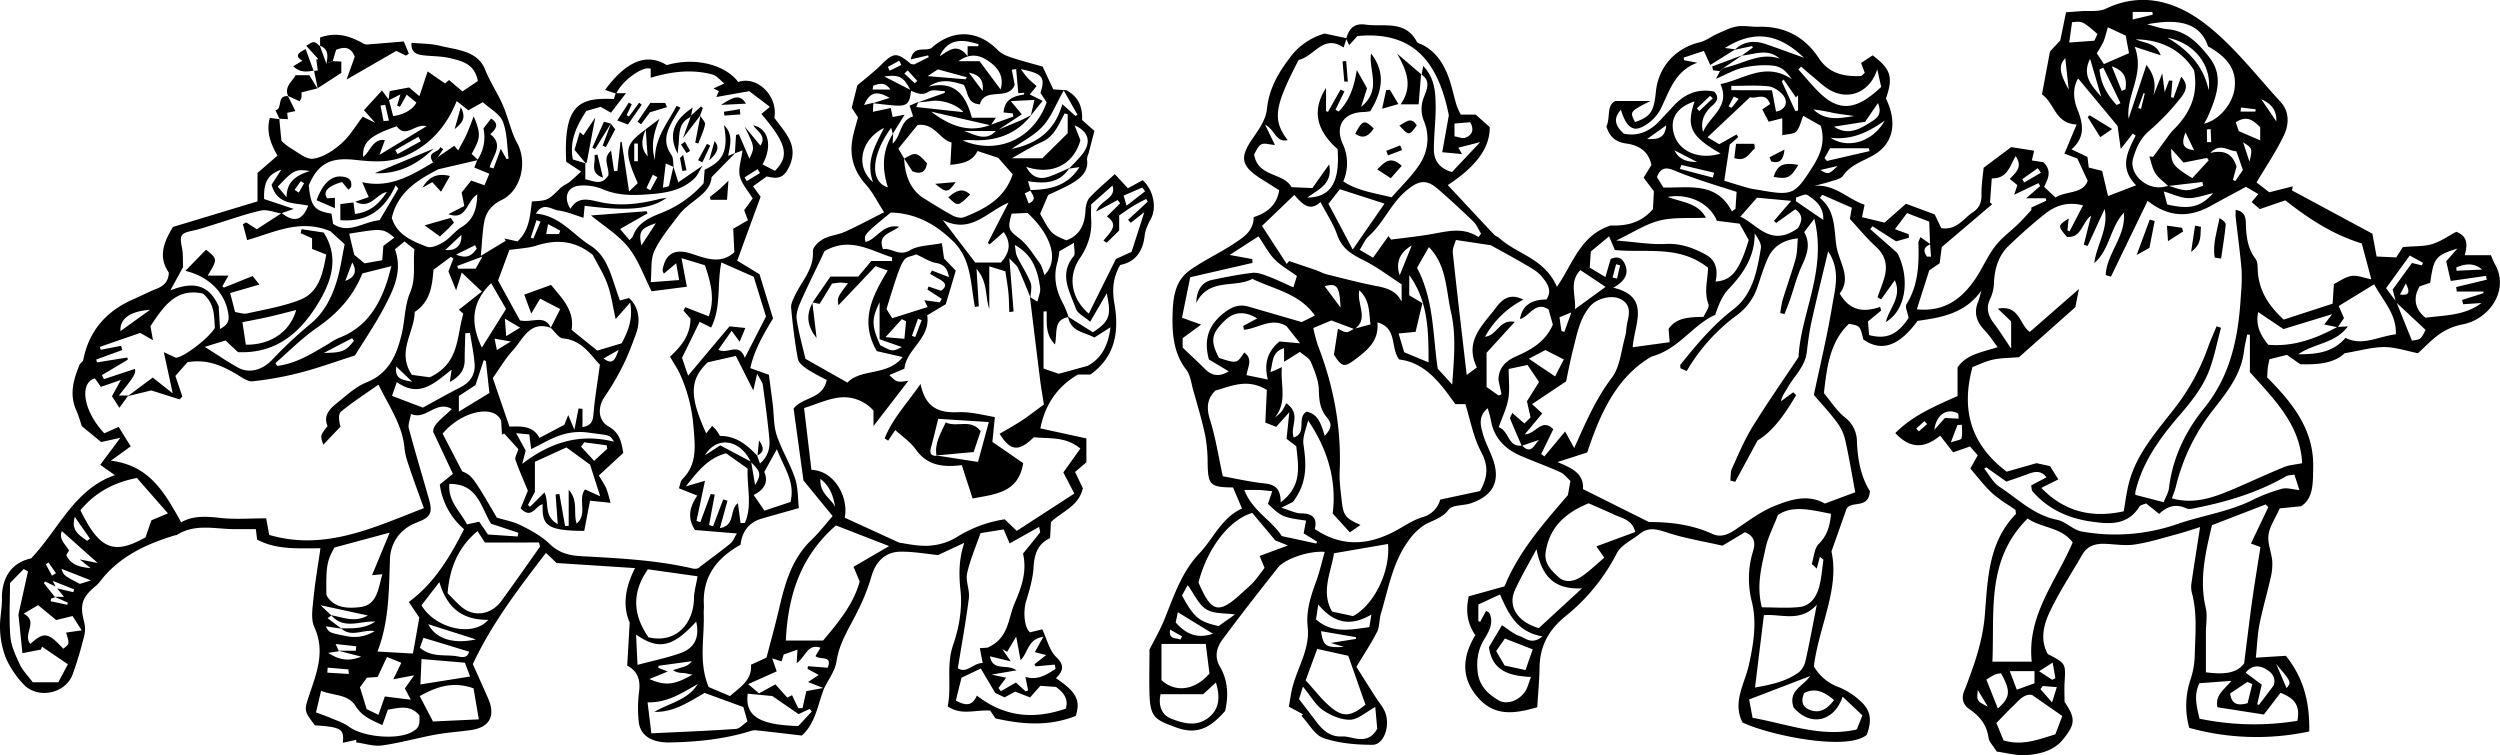 <svg id="Layer_1" data-name="Layer 1" xmlns="http://www.w3.org/2000/svg" viewBox="0 0 1175.28 354.96"><path d="M239.32-852.9,229-855.08a30.46,30.46,0,0,0-16.2,11.15c-5.57,7.33-10,14.82-10.92,24.44-.47,4.7-3.72,9.42-6.58,13.52-6.27,9-5.74,13,3.55,19,2.86,1.83,5.74,3.62,8.8,5.55-1.09,6.8-5.5,10.58-12,12.64,0,6.67-5.06,9.66-9.61,12.66-6.71,4.42-14.15,7.8-20.64,12.5-7.05,5.12-7.75,13.51-7.89,21.37-.16,8.82.6,17.57,6.42,25.16,2,2.56,2.37,6.38,3.29,9.67,2,7,4.09,14,5.62,21.15A70.58,70.58,0,0,1,174-653.12c.21,10.28,1.15,11.31,11.94,11.42,1.32,3.09,2.71,6.36,4.22,9.92-9.6,4.25-13.33,14-20,21-8.75,9.21-12.19,20.8-16.85,32-2,4.74-4.59,9.21-6.64,13.28,0,7.27-.2,14.18,0,21.08.39,10.92,2.64,11.93,12.7,15.6,10.22,3.72,16.42-.47,22.87-7.83,1.53-6.77,1.51-14-2.42-20.74-2.86-4.86-1.5-9.24,1.32-13.05,8.42-11.34,17.13-22.48,25.9-33.57,3.38-4.26,15.1-8.07,22-7.39-1.35,4.73-2.42,9.48-4.07,14-2.53,6.92-4.76,13.75-3.93,21.36,1.08,10-4.47,18.46-7,27.65-.87,3.2-1.26,6.53-1.86,9.75l6.66,3.56-.74.72c3.42,3.63,6.24,9.08,10.41,10.49,7.23,2.45,15.31,3.15,23,3.14,5.47,0,8.58-9.28,5.77-15.68-1.06-2.42-2.9-4.49-4.34-6.74-2.95-4.62-5.87-9.26-9-14.22,3.64-6.07,7-11.1,9.72-16.47,1.26-2.49.95-5.72,1.78-8.48,3.51-11.66,5.47-23.94,12.81-34.12a28.77,28.77,0,0,1,7.06-7.24c3.91-2.58,8.7-3.18,12-7.6,1.72-2.32,7-1.79,10.51-3,10.92-3.75,14.14-11,9.88-21.81-1.44-3.66-3.3-7.19-4.34-10.95s-2.27-8.06,2.3-11.91a48.52,48.52,0,0,1,1.41,5.16c1.33,8.56,6.53,13.95,14.16,17.24,6.14,2.65,12.45,4.9,18.54,7.66,1.88.85,3.27,2.78,4.79,4.13-.57,3.12-1,5.75-1.21,6.67-12.05,14-23.19,26.74-29.77,42.88l-16.83,4.69c-1.45,6.65-.85,12.52,3.1,18.27-6.12,10.11-7,20.17,1.52,29.64,7.79,8.68,17.16,7.27,27.58,4.24.38-6.13,1-12.37,1.09-18.63.17-10,4.05-17.46,12-24a91.51,91.51,0,0,0,24.32-29.75c2-3.89,7.11-6.19,10.84-9.17,4.56-3.65,8.93-1.81,13.84-.26,7.86,2.49,16.09,3.83,25,5.85l10.54-6.32c4.38,1.72,5.09,4.81,3.85,8.85a43.6,43.6,0,0,0-.57,23.86c2.38,9.76.8,19.81-1.46,29.88-1.94,8.67-7.79,17.36-2.95,26.85,12.26,5.89,49.28,13.68,58.44,5.76,2.73-7.51,1.72-12.11-4.2-16.88a32.55,32.55,0,0,0-8.72-5.39A22.13,22.13,0,0,1,459-557.62c2.36-18.76,12.17-36.4,8.27-54,2.73-7.7,4.88-13.75,7-19.8,1.92-4.47,10.45.33,11.08-8.53-4.28-6.83-5.77-14.89-6.1-23.33a14.34,14.34,0,0,0-5.67-11.38c-3.94-3.14-6.75-7.7-9.87-11.42,1.46-12.06,2.64-23.8,11.77-32.55,5.24.93,5.24.93,6.77,7.34,8.64,6.12,16.92,3,25.51-8.74,11.06-1.49,22.46-3.46,30-14.26-.52,1.8-.9,3.66-1.59,5.39-2.11,5.26-.6,9.49,3.19,13.4,2.1,2.18,3.74,4.82,6.05,7.85-7.57,2.43-14.85,3.43-18.86,9.57v13.41c-10.43,4.67-21.08,9.07-29.27,17.41,6.84,7.32,13.58,7.43,21.1,1.21l6.09,7.83,7.94-2.75,3.62,4.15-3.47,6.23c3.36,3.86,6.41,8,10.15,11.46,3.53,3.22,7.8,5.65,11.09,8,.15,1.44.29,1.8.18,1.91-13,13.24-13.25,30.75-14.59,47.38-.82,10-3.51,19.12-6.87,28.29-.92,2.5-1.78,5-2.83,7.49-1.49,3.48-.48,6.57,2.28,8.46,4.93,3.38,8.3,7.37,9.14,13.53.27,2,2.16,3.77,3.86,6.54,4.4.56,9.53,2.07,14.48,1.62,6.12-.54,12.42-2.09,16.69-7.36,5.87-7.25,5.93-9.94.71-17.64,0-2.95-.16-5.91,0-8.85.58-9.24.63-9.23-7.87-13.61-3.64-6.45-2.05-13.35.61-19.18C574-592.11,579.9-600.89,585.1-610c2.38-4.17,6.16-5.36,10.61-5.21,4.68.16,9.45,1,14,.35,6.63-1,13.11-3,19.62-4.79,3.9-1,7.74-2.35,11.23-3.42-1.43,9.25-2.8,17.83-4.06,26.43a11.34,11.34,0,0,0,.2,4.42c2.65,9.83,1.59,19.79,1.35,29.75A39.28,39.28,0,0,1,636-551.19a38.44,38.44,0,0,0-.52,22.5A118.1,118.1,0,0,0,691.89-527c.2-12.92-2.17-24.54-11-35.56l-14.11.88c.62-5.93.78-11,1.74-15.84,1.44-7.2,3.54-14.27,5.16-21.44a27.33,27.33,0,0,0,.82-8.08c-.35-4.11-2.26-8.28-1.79-12.22s3.06-7.55,5.29-12.6l10-1c6-3.68,5.6-11.27,5.74-18.46.34-17.75-9.88-30.25-21.63-42.12.08-1.41.1-2.85.26-4.29.13-1.18.43-2.35.79-4.23l8.24-2.08,6.24,4.4c8.2.3,16.07-.47,20.87-5.16,7.41-1.23,13-2.92,18.62-2.89,5.34,0,10.67,1.87,15.85,2.88,3.56-3.2,6.57-6.53,10.19-9a27.83,27.83,0,0,1,10.41-4.48c12.94-2.22,22.48-16.12,15.68-28.21-.81-1.45-1.39-3-2-4.39H765c1.07-4.28,1.89-8.72-4-11-3.64,1.92-7.3,4.55-11.38,5.79-3.86,1.18-8.16.89-13.7,1.38l-3.14,4.87-9.23-.42c-.76-4.16-1.5-8.14-2-10.74-13.25-7.14-25.52-13.74-37.8-20.34.14-.63.27-1.27.41-1.9l-11.06,2.78-6-4.62c4.48-7.59,9.38-14.7,13-22.43,2.27-4.86,2.49-10.86-1.62-15.34-11.4-12.41-21.84-26.15-35-36.4-13.39-10.46-29.6-15.93-47.22-7.52-3.4,1.62-7.94.86-12,1.19-1.92.16-3.84.29-6.71.5-.9,4.4-1.76,8.62-2.71,13.23l-4.84,5.21q-1.83,9.83-3.77,20.15c6,4.13,6.07,13.69,16.3,14.18l-5.74,13.68,6.07,2.3,4.87,10.46c-2.23,6.36-10.18,4.66-15.12,7.87l-5.37-5c1.63-3.53,4-7.33-.32-11.58l-5.44-.85c.28-1.19.64-2.72,1.07-4.58l-10.78-1.68L538.81-792c-.31,3.45-1.09,8-1,12.61.05,3.62-1,6.3-3.9,8.19-4.58,3-7.69,8.73-15,7.59l-3.12-6.46-13.48-5-10.07,8.87-10.59-2.56c.34-1.71.67-3.32,1.19-5.86-7.83-2.54-13.88-9.75-23.6-8.87,2.54-.68,5.12-1.24,7.62-2.07,2.05-.69,4.79-1.15,5.84-2.67,3.6-5.22,9.34-6.79,14.35-9.69,9.31-5.39,11.37-15.26,5.83-26.63,3.5-10,2.37-13.84-6.24-20.29l-5.44,3.58c.63,1.67,1.18,3.15,1.74,4.63-.82.67-1.37,1.51-1.94,1.53-7.85.26-14.85-1.1-19.69-8.45-6.62-10.05-16.13-15.07-28.32-14.72-3.37.1-6.82-.69-10.08-.16s-6.23,2.11-9.25,3.43c-2.8,1.23-5.34,3.3-8.24,4-11.52,2.75-19.52,11.53-20.69,23.32-.93,9.37-2.55,11.73-9.8,14.2-2.53-4.93-2.53-4.93,7.27-9.91H365.75c-4.37,1.87-2.29,7.86-4.29,12,1.56,4.74,4.11,7.29,9.36,8s10.44,3.23,11.81,10.08l-3.66,6c1.47,1.94,2.93,3.86,4.83,6.38-.13,2.52-.3,5.68-.45,8.37-6.08,7.18-13.82,7.92-19.91,7.7-14.29,4.76-17.5,17.55-25.23,28.85-5.85-13.51-18.7-15.25-27.1-22.94-.71-.65-1.79-.92-2.44-1.61-7.31-7.77-14.56-15.57-21.77-23.3,13.17-8.6,19.83-17.39,19.73-27.24L300-817h-7a36.4,36.4,0,0,1-2-4.46c-1.41-4.68-2.3-9.55-4.09-14.07-2.39-6-5.95-11.31-12.06-14.32-.88-.43-2.14-.71-2.52-1.43-5.47-10.27-15.61-6.82-24-8-5.29-.78-7.8,1.62-9.18,6.65l1.38,3,3.87-4.28c27.65-2.64,38.25,13.83,43,37.22-1,5.62-2.05,11.49-3.11,17.39l9.29.87-1.72-3,10.28-2.62-13.26,14.07c-6-1.71-8.49-5.53-8.52-10.54,0-7.23,1-14.48.83-21.7-.16-5.87-.54-12-5.83-17.64l-.8,4.17-.25-.26c4.62,2.89,2.92,6.92,1.47,10.48a15.14,15.14,0,0,0,.12,12.06,21.44,21.44,0,0,1-1.83,19.13c-3.63,5.92-8.94,10.79-13.56,16.18-8-2-16-3-22.74-7.48a21.49,21.49,0,0,0-.29-17.71c-3.73-8.37.5-14.6,9.57-14.9,1.2,0,2.39-.25,3.37-.36,6.55-10.48,6.66-19.13.41-27.14-1.26,8,5.27,17.06-4.69,25.07,1.33-4.14,2.17-6.78,2.8-8.74-1.67-3-2.94-5.24-4.81-8.59-1.29,8.17-3.57,14.61-8.52,19.52l-1.5-.84,4.2-8.63-1.82-.83-5.9,10.43-.92-.32v-10.9c-7.52,11.7-3.32,21,5.43,28.77,1.12,15.57-3.17,22.63-14.25,22.77,5.3-3.94,12.12-6.41,10.27-15.59l-7.87,11.13-9.81-.44c-3.84-7-15.82-4.52-17.6-15.42.89-1.33,1.71-3.75,3.36-4.66,1.45-.81,3.83.08,6.45.26-1.54-3.16-2.8-5.75-4.64-9.55,4.76,2.32,4.86,8.49,10.62,7.28-7.22-9.54-6.31-15.69,5.17-37.73,7.31-1.57,11.6-12.34,21.14-5.82C238.61-850.65,239-851.77,239.32-852.9Zm177,14.15-1.45,1.33-1.89,3.61c4.89-2.09,8.5-4.21,12.4-5.15a46,46,0,0,1,13-1.17c4.92.27,7,1.94,10.3,6.53-12.64-8.51-22.64.2-33.6,2.26,4.87,10.79-5.37,15.2-8.16,22.58-1.37-5.23.63-9.23,4.34-12.45,2.47-2.14,3.22-4.17.85-6.62-8.1-1.56-14.27,1.39-19.42,7.13-1.79,2-3.68,3.88-5.46,5.87-4.71,5.27-10.24,8.3-17.57,6.81-3.61-3.33-5.44-6.78-1.36-11.25,2.22,7.45,5.28,10.37,9.75,8.19a19.91,19.91,0,0,0,8.68-8.08c4.33-8.55,6.74-18.35,17.49-22.2L398-842.55c-.06-.41-.12-.82-.17-1.24l9.47-3.13,3,6.61,11.77-7.36-4.89-.62c14.27-9,25.75-6.4,37.19,4.59-6.12-2.2-11.93-4.35-17.79-6.37-5.37-1.86-10.43-1.54-14.77,2.62l8.16-1.76.33.72-5.17,3.75c6-.45,12.05-3.64,17.84,1.47-7.93-2.77-14.75,1-21.84,3.15C419.56-839.62,417.9-839.2,416.27-838.75Zm316.35,110,13.92,13c-2.34,4.5-2.34,4.5-6.45,5L732.79-729,728-735.39l11.14-15.35,6.23,3.43-.59,1.2-4.59-1.12-9.09,12.48C731.69-732.52,732.16-730.65,732.62-728.77ZM321.85-661.43c-6.78,1-5.89-6.69-11-8.59,1.67-4.78,3.76-9,4.51-13.38s.16-9.06.16-14l8.87-1.88,5.42,8-5.69,9.07c.5,2.21,1,4.53,1.7,7.55l-2.89,2.92-5.72-5c-.55,1.43-1.18,2.23-1,2.69,1.73,4.3,3.61,8.54,5.45,12.8l8.22-2.84C327.55-662,326.16-656.8,321.85-661.43ZM705.1-717.16c-10.21,5.55-20.83,9.43-32.5,8.37-3.54-4.48-6-8.73-4.75-15.37l11.91,8,22.9-7-3.74,4.85,6.37,1.32,2.92-4.34c-.75-1.7-1.41-3.21-2.48-5.67l16.67-10.2C726.9-729,733-723,732.6-713.69c-8.4,1-15.72,5.7-23.67,1.67-5.77,6.62-13,7.76-22.2,7.7,7.71-5.32,17.22-4.9,23.32-13.1Zm-79.38-66.32c-1.14.22-2.27.53-3.42.64-7.77.73-15.28-6.74-13.2-13.66,1.44-4.82,3.37-9.39,7.71-13a109.5,109.5,0,0,0,14.59-15.3c3.48-4.26,3.05-6.91.3-10-1.15,3.16-2.4,6.6-3.66,10l-1.13-.44.65-7.66-1.58-.12-2.06,5.49c-.43-3.31-.71-5.53-1.14-8.84l-4.15,10.44c1.06-4.84.87-9.13-3.29-14.4-3,9.14-5.71,17.2-8.39,25.27-1.27-11.23,7.78-20.82,2.9-33.81l12.22,4c-2.28-6.11-7.74-5.53-11.66-7.5,11.84.21,21.23,4.88,27.31,14.51,2.23,11.86-2.18,20.72-10,28.35a27.7,27.7,0,0,0-2.66,3.4c-2.2,3-4.38,6-6.57,9l-1.76-.2c.89,2.66,1.34,5.6,2.81,7.89s4,4,6,6l16.12-1.89c.12.6.24,1.2.37,1.8-2.63.74-5.26,2.08-7.88,2.06C631.39-781.46,628.56-782.75,625.72-783.48ZM513.61-756.19l.48,6-1.92-.05c-1.67-2.33-1.86-4.4,1.66-5.8l-4.74-3.36c-.63,1.66-1,2.12-.95,2.57.33,10.1,0,20-5.6,29-.79,1.28.57,3.9,1,6.42-5.13,7.77-10.37,10.29-18.6,8.06-.16-2.14-.34-4.49-.48-6.4l6.17-5.13-.5-1.7c-7.67,2.62-14.21,2-19-6.31,5.89-7.54-.52-14.92-1.6-22.74s-.4-16.32-7.74-22.2l1.15-1.46,13.91,6.09c-.4,2.27-.69,3.9-.93,5.28,4.21,4.53,7.91,9.08,12.2,13,4.62,4.19,5.63,9,4,14.61-.9,3.12-2.12,6.14-3.19,9.2l1.69,1,6.42-9c3.56,7.9-2.68,13.14-4.2,19.63,9.47-5.51,11.51-20.54,5.41-32.44l-12.77-11.23c.36-.44.72-.89,1.07-1.34l11.09,7.08,6.07-1.69c-.06-.56-.13-1.12-.19-1.68l-6.42-2.33,5.69-7.57,10.43,4C513.36-763.51,513.49-759.85,513.61-756.19ZM243-716.13c7-4.84,1-11.65,2.3-18.28,5.05,4.79,4.5,10.25,5.27,16.06l-7.75,2.08c-1.2.56-2.43,1.61-3.61,1.55-1.42-.07-2.79-1.09-3.94-1.59l-1.9,12.23c3.85,5.94,4.92,6.05,10.38,1.89s10.86-8.47,10.08-17.12c9.53,2.71,6,11.86,10.19,17.43,12.35,1.53,19.3,11,26.41,21h4.73c2.36,7.49,3.75,15.56,7.41,22.42,3.4,6.4,3.36,11.62-.54,18.46L283.36-636a11.8,11.8,0,0,1-8.36,8.27c-4.36,1.31-8.31,4.05-12.38,6.27-12.72,6.93-25.37,8-38.24-.69,1.21-4.87-.72-7.31-6.31-7.36-2.76,0-5.52-1.5-9.43-2.66l5.42-2.69c6.91-8.94,6.38-17.76,5-27-.54-3.61,1.36-7.58,2.15-11.39,9.39,13.87,13.48,28.39,11.59,43.81l8.07,8.85,5-3.51c-6.95-3-8.07-4.38-8.8-11.1-.5-4.64-1.21-9.34-1-14,.89-20.49-2.82-40.11-10.18-59.15a79,79,0,0,1-2.23-8.31l8.52-3.56Zm353.19-25.41,2.47.74,17.24-35.64c9.62,7.59,19.23,8.22,29.89,2.27,5.51-3.08,11.09-6,16.34-8.86l5.81,3.42-3.15,3.74,3.86,3.3,12-4.1c11.3,8.92,22.51,16.14,35.92,20.26,1.34,5,2.76,10.35,4.5,16.86-3.49-.67-6.55-2-9.31-1.58-3.08.5-5.89,2.64-8.3,3.81-.22,3.47-.36,5.65-.59,9.23l-23,7.47c-7-6.44-11.37-13.24-12.13-22.06-.19-2.18.09-4.87-1.06-6.4-3.81-5-4.43-10.71-4.59-16.67-.07-2.83-.49-5.75-4.81-6.44,0,1.51-.09,2.46,0,3.39.94,8.24,2.08,16.47,2.79,24.74a82.49,82.49,0,0,1-.31,11.75c-1.11,19.36-4.49,37.6-17.43,53.54-8.55,10.53-14.67,23.11-16.36,37.21-.3,2.46-1.76,4.79-2.52,6.79l-13.31-3.45a6,6,0,0,1,.11-1.86c3.33-13.51,11.18-24.52,20-34.77,5.8-6.73,11.43-13.53,14.58-21.82,2.45-6.47,3.75-13.38,5.57-20.1l-2.08-.69c-1.33,3.26-2.81,6.47-4,9.79A101.34,101.34,0,0,1,628.64-679c-8.79,11.38-18.61,22.09-21.9,36.71-.9,4-1.42,8-2.07,11.8-15.07,3.33-28,.11-38.74-11l8-4L570-651.74l-6.35-1.38-14,4c-16.83-12.74-21.58-29-16.08-49.18,2.84-1.06,6.18-2.75,9.72-3.51,3.79-.81,7.77-.76,12.14-1.12l26.49-23.52c.43-2.19,1.09-5.53,1.68-8.54l-23.05,20.14c-4.89-3.06-4.67-12.85-15.07-10.91l6.26,6V-707c-3.28-4.83-5.53-8.44-8.08-11.81-2.72-3.61-3.9-7.17-1.77-11.58a18.23,18.23,0,0,0,1.75-7.06c.27-6.85,2-13.13,7-17.92,5.45-5.21,11.08-10.25,17-14.94,4.92-3.92,10.65-5.89,17.91-4-2.18,4.18-4.26,8.2-6.35,12.21l-1-.47c.18-1.69.37-3.38.61-5.62-5.23,3.49-5.23,3.49-.84,8.69,6.92.63,6.94-6.66,11.37-10-1.25,5-2.34,9.32-3.44,13.67l1.79.59,8-17.4c1.95,9.39-3.82,16.86-4.85,25.45,7.33-6.38,7.43-16.78,13.85-23.63C605.9-760,596.7-751.85,596.18-741.54ZM432.51-663.77c7.59-4.59,13.11-12.77,18.15-21.34l-1.35-1.34-5.78,4.23c.5-2.59,2-4.38,3.12-6.38,3.06-5.47,8.16-9.8,9-16.54.58-4.89,1.21-9.79,2.27-14.59,2.38-10.77,5.05-21.48,7.79-33,6,9,3.21,17.71,1.85,26-2.32,14-5.68,27.8-8.56,41.52,3.7,4.33,7.26,8.1,10.34,12.23a23,23,0,0,1,4.23,8.23c1.94,8.43,3.32,17,4.88,25.3l-14.28,5.32c-8.06-4.6-16.32-1.84-23.9,1.24-6.71,2.73-12.67,7.4-18.81,11.45-3.31,2.18-6.63,3.23-10.32,1.53-10.46-4.83-21.6-5.54-29.68-5.54l-31-15.47c.52-7.6-5.65-10-12-12.72l14-4.51c6.33-19.16,14.13-35.66,30.17-45.06,13-3.51,19.41-15,30-19.63,1.53-4.67,3.29-9,6.32-12.19,7-7.34,12.29-15.22,12.23-26.13,1.53,2.32,3.27,4.87,2.9,7.06-1.79,10.68-3.77,21.69-13,28.74-9.69,7.39-17.25,16.6-24.8,25.92-.22.27,0,.88,0,1.71l2.93,1.32a86.66,86.66,0,0,1,23.5-26.21,27,27,0,0,0,9.81-13.43c1.49-4.41,2.84-8.9,4.73-13.14,2.43-5.44,6.67-8.77,14.23-9.61-.35,3.56-.24,6.62-1,9.42-1.82,6.53-4.15,12.92-6.13,19.41a54.34,54.34,0,0,0-1.15,6.26l2,.51c.82-2.13,1.7-4.25,2.45-6.4,1.92-5.53,3.35-11.28,5.8-16.56s4.09-10,1-15.59l4.75-6.26c6.15,24.13-6.43,44.6-7.4,65-7.74,11.64-15,22-21.67,32.83-3.81,6.21-6.65,13-9.67,19.69-.74,1.62-.5,3.69-.71,5.55l2.28.58Zm194.81,27.2c.68-2,1.37-3.58,1.79-5.24A94,94,0,0,1,646-677.27c6.7-8.6,13.87-17.16,15.24-28.72.3-2.56,1-5.08,1.46-7.62l1.28.11v17.58c11.69,13.11,23.67,24.75,24.56,42.83-3.28.66-6,.8-8.44,1.79C672-648,664-644.26,656-640.83,646.93-637,637.8-633.64,627.32-636.57ZM305.12-705l13.28-14.54c-7.44-1.34-8,6.26-14,7A43.07,43.07,0,0,1,322.43-730c-6.71-3.43-10.31.36-12.87,3.77-6.09,8.11-15.06,15.61-9,28.1l-4.76,3.57c-2.31-20-4.56-38.67-6.53-57.42-.23-2.18,1.05-4.53,1.45-6.06l16.37,2.46c5.4,3,10.81,5.86,16.09,9,2.73,1.6,5.74,3.17,7.7,5.51,2.52,3,5.41,6.57,2.36,11-7.33.07-11.37,3-12.4,9.21,4.63-1.3,7.19-8.63,13.45-4.52l2,7.15c-3.53,8.12-10.35,11.86-17.28,14.9-5.35,2.34-8.25,5.77-8.29,11.15q.74,3.35,1.46,6.69l-1.39.57-5.64-4ZM643.3-554.8c0-6.72,0-12.77,0-18.83,0-3.81.79-7.8-.06-11.4-3.18-13.46-.08-26.2,2.92-38.94l25.23-9.75,1.25,1.3c-2.67,5.59-5.35,11.18-8.16,17.07l4.46,1.69c-1.31,8.42-2.72,16.86-3.91,25.33-1.28,9.15-2.36,18.33-3.75,29.3C657.71-554,651.07-553.79,643.3-554.8Zm-100.37-5c1.08-23.42-3.07-47.83,16.56-67.3,6.48,4.52,15.81,4,21.18,11.24-7.82,18.33-21.57,34.32-19.25,56.06ZM208.33-634.7c.07-6.45-2.65-8.38-7.63-8.91-6.89-.73-13.69-2.3-19.56-3.34-2.06-9.42-3.39-18.16-6-26.5-1.79-5.64-1.42-9.95,2.51-13.8,7.74-2.18,15.12-5.82,24.2-.28-.21,4.43-.46,9.57-.73,15.34l5.11,2,6.17-6.89c-.54,5.29-.91,8.82-1.29,12.52l4.56,3.48C216.64-651.78,218.65-642.47,208.33-634.7Zm134.2-56.87c1-4.81,2-10.08,3.32-15.23,1.84-7,3-14.29,8-20.12,3.18-3.71,10.34-5.56,14.58-3.18,4.69,2.64,3.81,6.82,2.84,11-.5,2.14-.4,4.42-1,6.51-1.86,6.55-2.38,14.2-6.23,19.29-7.48,9.88-12.23,20.8-17.69,33.09L342.06-668l-9.76,11.7-1.48-1.11c1.87-3.83,3.73-7.67,5.68-11.67-5.39-5.5-8.26,2.34-13.4,2.41l8.22-9.83-4.81-4.38ZM409.25-745c-.12,5.66-2,11.33.19,17.1.58,1.55-1.52,4.11-2.3,6-6.8.16-12.75.28-16.44,5.64.15,1.86.28,3.47.51,6.27l-17.39,2.37c.85-11.11,8.68-23.68-9.1-28,5.33-2.93,7.16-6.33,5.75-10.33-1.11-3.14-3.19-4.92-7-3.13-.73,2.49-1.46,5-2.46,8.47l-7.4-4.47c.21-2.95.37-5.13.55-7.56l8.56-7.1,2.73,6.41C380.2-751.83,395.59-755.83,409.25-745Zm-194.91,9.24c-4.86-2.13-8.59-4-12.46-5.39-2.21-.83-4.73-1.71-7-1.43-6.32.77-12.6,2-18.82,3.32-4.68,1-7.23,4.65-7.41,10.79,6.14-12,18-6.8,26.4-11.29,10.23,5,22,6.75,29.37,17.23l-6.19,3.08c-9.19-2.67-17.15-5-25.13-7.3-4.06-1.16-7.43,0-10.87,2.58-7.29,5.45-10.35,12.18-7.63,22.29l9.34,5.6c-4.41,2.64-7.88,2.22-11.25-1.17s-6.65-6.38-10.43-10v-4.44l8.69-6.38-9-3.2c1.3-6.39,2.54-12.53,3.87-19.06l29.26-6.73c0-.6-.08-1.21-.11-1.81L184.36-751l13.55-8.75c2.79,4.08,4.72,7.87,7.54,10.78s6.57,5,10.52,7.86C215.76-740.41,215.2-738.62,214.34-735.81Zm247.89-76c2.32,7.79-.31,13.8-3.93,19.49-8.25,13-9.49,13.45-24.41,10.84-1.92-.34-3.88-.55-5.76-1.07-3.62-1-7.21-2.16-11.25-3.4.92-6.11,1.67-11.09,2.57-17l4-3.5c-.27-.41-.54-.82-.8-1.24l-8.15,4.57L409-806.33l20-18.84c2.65,1.1,7.28-2.75,9.43,3.21l-3.67,2.54c1,2,2.07,4,3,5.79l6.4-1.64v8c2.66-.64,5.38-.49,6.56-1.76,1.64-1.78,2.13-4.62,3.28-7.39Zm99,38.47v1.19c-2,2.16-4,4.41-6.1,6.47-3.67,3.58-8,6.64-11,10.66-3.66,4.78-6,10.56-9.43,15.53-6.24,9-14.19,15.28-27.31,14l5.85-18.32,4.89-3.34c.38-2.92.73-5.59,1-7.62l23.68-20.12-1-.86c.26-3.61.53-7.22.83-11.31,7.22.19,8.41-5.55,11.19-10.44,3.57,5.06,0,7.82-2.74,10.71l3.56,2.9-1.48,4.53,11.44-5.47c.25.47.51.93.76,1.39l-6.58,5.75H568l.26,1.12Zm-334.15-2.52c2.88,5.52,6.05,10.21,7.84,15.38,2.18,6.27,6.6,9.07,12.16,11.79,6.47,3.18,12.3,7.7,18.12,11.44V-729c-2.31-4.88-6.55-6.38-11.54-7.33-8-1.53-15.88-3.63-23.78-5.59-1.65-.41-3.18-1.32-4.8-1.88-4.24-1.48-8.51-2.9-12.77-4.34l-1.11,1.38-11.65-17.89,15.21-14.58C218.23-775.26,221.88-771,227.06-775.89Zm215.12,147c6.88-4.73,15.86-2.24,24.84-.51-.44,5.51-1.68,10.12-5.73,14.15-2.12,2.1-2.3,6.18-3.27,9.39-.06.18.6.58.93.87l1.37,1.37,1.49-5.56,1.67,1.38c-.6,4.09-.87,8.26-1.88,12.25-1.26,5-4,9.41-9.52,10s-11.46.13-17.54.13c-2.67-10.25-.16-19.07,1.72-27.77C437.31-618.07,439.73-622.6,442.18-628.92Zm245.06-11.67c-3.29-.3-5.92-1.21-8.12-.61A73.61,73.61,0,0,0,665.63-636c-11.23,5.68-23.67,7.38-35.4,11.37A88.89,88.89,0,0,1,584.9-621c-4.07-.75-7.53-4.7-11.59-5.51-10.91-2.17-18.45-9.86-27.15-15.58-2.95-1.93-4.75-5.59-7.08-8.47l.93-.63,9.49,6.74c3.63-1.27,6.88-2.33,10.08-3.54s6.18-1.89,8.77,1.52l-7.21,3.82c.28,1.31.2,2.22.61,2.7,7.21,8.4,16.77,12.69,27.36,14.24,8.42,1.24,17.3,2.12,22.94-7,.52-.83,2.08-1,3.13-1.49l6.16,4.93c3.77-3.63,7.85-4.88,12.73-2.62,1.32.62,3.3.07,4.92-.26,14.71-2.94,28.93-7.26,42-14.8,1-.55,2.25-.49,3.92-.81ZM211.75-614.42l-13.29,4.91c1,2.56,1.66,4,2.32,5.63-1.77,2.3-3.29,4.51-5.06,6.5-1.62,1.8-3.52,3.37-5.3,5-11.21,10.45-14.57,9.69-20.72-4.67,4.22-16.2,14.49-29.54,25.31-32.68,3.39,4.07,6.85,8.19,10.79,12.91ZM390.24-778.28c10.11-1.81,19.87,3.08,23.16,11.22l10.67,1.34,4.31,7.69c-4.38,14.49-8,19-15.59,19.54,1.14-5.22.37-10-4.65-12.69-5.8-3.15-11.75-5.36-18.8-5-7.22.36-14.52-.94-23.23-1.62,7.77-3.7,13.82-7.76,20.45-9.4s14.14-.95,21.68-1.3C404.54-775.48,397.22-775.69,390.24-778.28ZM360.47-608.67c-3.59,3-6.88,6.27-10.63,8.82-3.36,2.28-7.66,3.27-10.91.26s-6.85-6.33-6-11.84c1.91-12.22,10-18.64,20.18-22.83,4.33,1.91,8.12,3.52,11.85,5.27s8.58,2.36,10.11,8.22L356.75-614C357.8-612.52,358.71-611.21,360.47-608.67ZM245.5-753.4c1.55-2.43,2.48-4.87,4.21-6.4C256.7-766,260-775,267.3-781.13c5.49-4.63,9.19-5.85,14.81-1s11.33,10.11,16.78,15.39c1.58,1.53,2.45,3.79,3.65,5.72l-1.19,1.62c-7.34-4.89-14.74-2.68-22.2-1.39-6.27,1.09-12.6,1.73-18.91,2.57L259-759.87l-7.23,10.16Zm365-30.36-13.21,5.07c-1.08-4.63-1.9-8.11-2.78-11.83l-6.28-1.57c-.21-1.76-.42-3.42-.62-5l-7.5-3.57c6.71-5.81,5.45-12.15,2.73-18.94-2-5-2.08-10.29.4-14.38L601.8-811.6c.26,2,.79,5.83,1.46,10.77l5.66-7.23,1.36.91C606.54-799.61,602.27-792.08,610.51-783.76Zm-377.1,173,25.41-4.37c1.16,12.79-6.51,28.63-16.46,33.91l-9.87-2.14C227.24-592.62,231.88-601.39,233.41-610.74Zm227,24.09c-1.94,9.86-3.46,18.2-5.32,26.46a9.76,9.76,0,0,1-3.22,5.47c-5.77,4.14-12.49,5.69-20.52,7.09,1.46-11.93,2.78-22.68,4.17-34C443.5-582.39,452.73-578,460.43-586.65Zm-281.09-116c-4.2-8.13-3.6-11.41,3-17.7,4.21-4,9.28-4.31,15-.79l-6.62,3.53c.15.6.29,1.2.44,1.8,6.61-.57,13-6.11,20-1.64l6.34,8-9.68-.86c-6.27,5.21-7.14,11.19-5.49,17.9l-10-2.07c.41-3.59,3.26-7.54-1.1-10.65C187.73-699.9,187.73-699.9,179.34-702.6ZM449.45-538.29c8.25,9.56,19.32,6.29,23.07-5.05l9.29,8.79c-1.07,2.73-1.76,4.53-2.49,6.32-.08.18-.4.27-.6.41-16.48,3.6-31.84-2.57-48.53-5.59-.58-3.06-1.2-6.38-1.62-8.63l28.67-11C454-548.17,446.78-546.38,449.45-538.29ZM326-552.61c-1.1,2.89-1.53,4.87-2.53,6.49-2.77,4.53-8.67,6.82-12.64,4.51-4.93-2.87-9-6.7-9.82-12.9-.7-5.52-.07-10.67,2.9-15.6,2.26-3.73,4.69-7.7,2.64-12.42-.23-.52-1.07-.78-1.65-1.16-1,1.83-1.88,3.5-2.78,5.17l-.85-.35v-7.8l10.18-4.73c4.1,9.37,8.09,17.64,19.94,19.72-5,4.13-7.9.79-10.58-.09-3-1-5.62-3.37-8.44-5.17l-6.11,10.3C307.7-555.44,315.86-553.09,326-552.61ZM214.48-665.19c-1.95-5.19,3.88-10.92-3.54-16.13a27.39,27.39,0,0,1-2.21,4,21.42,21.42,0,0,1-3.11,2.72c6-7.3,2.52-15.44,3.28-23.69-1.34.64-1.91.93-2.49,1.19s-1.22.5-2.91,1.18c1.29-5,.68-9.52,6.44-11.28v6.42l7.45-4.66c1.83,1.62,4.31,2.81,5.12,4.71,1.79,4.23,3.7,8.8,3.78,13.27.1,4.87.57,8.93,3.78,12.84,2.65,3.22,2.09,5.18-1,8.68-1.6-5-2.78-10.23-8.57-11.4C215.7-674.4,220.94-667.33,214.48-665.19Zm33.73,125.61c-6.55,5.35-10.19,6.05-15.83,1.57-4.44-3.53-7.92-8.28-12.3-13l5.43-14.79,14.6,3.23C242.9-554.66,245.51-547.24,248.21-539.58Zm81.48-36c-10-2.9-14.72-10.24-11.21-17.91,3-6.56,6.72-12.8,10.12-19.18,2.17,10.69,6.64,19.19,21.41,18.38ZM272.44-744.95c1.89-3.31,3.79-6.64,5.57-9.74,8.4,8.46,8,20,10.4,30.56,2.54,11,1.4,22.08.57,34.06l-6.79-7.45C279.76-713.57,280.49-729.63,272.44-744.95ZM746.52-721.5c-5-4-5.95-9.24-2.78-14.71l5-1.7c1.71-11.8,2.43-12.77,12.79-16.12l-5.26,6,2.12,9.25L775-741.17c.12.6.23,1.19.34,1.79l-14.4,3.47c.11.7.21,1.39.31,2.09h12.55c0,.27-.06.54-.08.81l-10,3.17.52,2,8.59-.57C765-722.45,755.88-722.72,746.52-721.5ZM686.3-532a125.78,125.78,0,0,1-46-1c-1.36-5.78-2.82-11.38,0-16.67l15-1.12c-3.45,4.18-7.82,6.8-6.56,12.43l21.83,3.4,7.8-10.21C683.88-542.94,687.93-540.14,686.3-532Zm-113.77,6.36c-8.12,2.48-15.48,5.46-24.36,2.87l-3.36-8.2c3.06-3.13,5.35-5.61,7.8-7.94,2.79-2.66,5.31-6,9-5.22l14.19,9.88ZM152.31-551.13v-17h20.8c.62,4.85,1.19,9.37,1.76,13.88C168-546.22,158.73-545.14,152.31-551.13Zm463.37-308.3c16.46-3.2,25.33.36,28.62,10.36,9.67,5.4,13.45,11.33,12.51,19.59-.85,7.37-7.28,15.09-14.36,16.77.68-1.27,1.3-2.24,1.75-3.28,4-9.19,7.76-18.92.78-27.83-4.86-6.2-10.54-12.5-19.6-13.31C622.1-857.43,618.91-858.63,615.68-859.43ZM242.2-753.56c-4.36-8.22-8-15.14-11.41-21.48l5.37-6.87,21,6.77ZM177.89-550c2.37,7.67,1.16,13-3.61,16.63-5.69,4.39-12.06,2.46-17.57.3-4.66-1.82-5.93-6.78-4.81-11.44h20Zm40.91,1.92c3.83,4.65,6,8.76,9.45,11.09,3.66,2.49,8.5,4.59,12.76,4.48,3.71-.1,7.32-3.54,11.8-6,.35,3.91.67,7.46.92,10.25-2.6,4.66-6,5.23-10,4.62-2.17-.35-4.36-1.1-6.51-1-5.68.29-9.11-2.94-12.17-7-2.39-3.2-4.86-6.35-8.08-10.56ZM451.55-763.64c-12.9,9.39-19.31-2-27.12-5.35l7.85-8.93,16.07,1.48-8.1,9.41,1,1,9-6.44C454.52-769.61,453.06-766.27,451.55-763.64ZM208.86-618.84c-4.74-7.45-13.92-11.91-17.61-21.68,2.95,0,4.89-.07,6.83,0s3.84.35,6.29.59l-2,5.95c6.52,6.15,6.82,6.28,17.92,7.86-.38,2-.77,4-1.15,6l6.35,3.93-.44.85Zm59.95-122.67c9,12.55,9,26.34,9.07,41l-11.48-4.75c-.88-3-1.73-5.79-2.63-8.83l8-.76c1.09-4.64,2.17-9.23,3.18-13.5l-6.18-3.7Zm146.35-57.17c-9.57,3-19-.6-21.67-8.36-2.61-7.56.72-13.26,9.42-16.15C398.89-811.13,401.06-806.79,415.16-798.68Zm7,26-1.7,1.19c-7.25-14.06-20.07-10.94-32.21-11.22l-3-4.91c1.8-4.78,4.59-4.55,8-3.15,4,1.66,8.09,3.17,12.21,4.56,5.64,1.92,11.35,3.66,17.23,5.54C422.44-777.28,422.29-774.95,422.15-772.63ZM490.65-830c-10.28,9.84-18,11.57-26.16,5.2-4.81-3.75-8.55-8.87-12.78-13.38l1.26-1.39c1.68,1.43,3.31,2.92,5,4.3,3.05,2.44,5.86,5.38,9.27,7.11,9.1,4.63,18.46-.07,21.54-10.14Zm-181,265.2c1.65-2.37,3.09-4.43,4.09-5.88l13.1,5.1c-1.24,3.53-2.29,6.55-3.4,9.72L313.6-558ZM607.15-845.87l-11.8,5.15L592-845.86a49.27,49.27,0,0,0,3.08-5.28c.85-2,1.31-4.15,2.14-6.88l8.4,3.91C606.19-850.93,606.68-848.34,607.15-845.87Zm-428,269.34c-9.31-2.13-11.45-3.94-17.21-14.38l2.69-4.87c3.1,4.24,5.12,9.13,8.76,11.38s8.73,1.69,13.49,2.41Zm167.55-149c.55-6.17-2.91-12.67,2.52-18.35L361.08-736ZM226-586.7c7.42,9,15.3,10.44,25,4.74-.45,2.7-.71,4.28-1,5.92-8.84,1.2-17.35,3.17-25.07-3.64C225.29-581.78,225.59-583.86,226-586.7Zm436,32.07c2.22-2.81,5.29-3.8,8.75-2.07,3.21,1.61,5.61,4,4.47,8-2.38,3.16-4.66,6.18-7,9.2l-.8-.23c.61-2.66,1.22-5.32,2.13-9.27Zm-116.5,16.86c-1.84-4.62-3.61-9.08-5.41-13.62a42.41,42.41,0,0,1,4.22-2.42,13.6,13.6,0,0,1,2.67-.54C551.64-546,551.37-543,545.49-537.77Zm-77-4c-3.55,4.68-7.27,6.54-11.92,4.42-3.12-1.42-3.73-4.27-2.07-7.77C459.62-547.6,463.85-545.74,468.47-541.74ZM337.33-693.91,325-702.22l7.79-4.08,8.67,4.43C340.53-700.1,339.33-697.8,337.33-693.91ZM627-800.92l5.8,6.49,11.06-2.19.77,1.1-7.72,8.4C627.63-792.84,626.87-793.95,627-800.92Zm19.74,20.85c-6,6.68-11.25,7.77-21.67,5.32l-1.56-6.1c4.27,1.24,7.86,3.06,11.48,3.13C638.87-777.65,642.8-779.21,646.72-780.07Zm-54.4-74.82-1.47,3.17-11.82.85c.49-3.53.91-6.59,1.32-9.54C585.27-860.95,585.27-860.95,592.32-854.89ZM420.19-828.48c0-.67,0-1.35,0-2,5.77,0,11.59-.39,17.31.18,2.41.24,5.13,2,6.81,3.93,3.11,3.53,1.09,7.34-3.1,7.95-.62-3.25-1.23-6.49-1.9-10Zm224.42.06c-2.41-11.55-9.81-19-19.4-24.72C638.87-850.35,646.06-839.37,644.61-828.42ZM176.51-572.93c-7.46,2.47-12.63.21-17.52-5.3.32-1.53.73-3.49,1-4.83ZM492.27-814.16c-5.42,10-17.3,13.53-25.4,8.06C476.05-805,483.87-808.09,492.27-814.16Zm165.08.78c5.55-3.6,8.51-.54,11.48,2.33v6.17l-10.09-4.34ZM562.72-549.63l-8.32,3-3.29-8.71h11.61Zm100.08-.65,2.32,1-2.21,9c-4.64,1.26-7.47.62-8.22-4.57ZM238.1-566.75c-8.61.49-9.75-.47-10.79-7.39l16.35,2.8.08.84-11.8,1.9Zm227-228.44L464-796.51l2.58-4.64h18.28c.1.45.21.89.31,1.34Zm24.05-27.2c2.48,6.18-1.62,7.71-4.36,9.52-6.72,4.43-11.6,4.74-16.32,1.54l14.63-2.28Zm-38.64,46.08c.06-.58.11-1.15.17-1.73,1.78-.44,4.15-1.84,5.23-1.16,4,2.5,7.74,5.6,7.51,11.74Zm152.63-46.05-1.78.88c-4.46-4.76-7.56-10.14-8.07-16.71l1.78-.88Zm54.54,29.77c-2-6.31-6.05-7.8-12.28-6.38,4.79-5,8.4-.8,12.2-.79,1.07,3,2,5.7,3.1,8.77l-3.59,5.28-1.11-.64C656.57-788.41,657.13-790.47,657.7-792.59ZM290.05-812.78l7.36-.62c2.18,3.82.75,6.15-2.35,7.31-1.3.49-3.11-.38-5-.68Zm304-12.64c-4.28-5-9.23-9.87-5.19-17.79C590.8-836.63,592.43-831,594.07-825.42Zm-142.48,6.56-1.28.23-6.39-14,.9-.82,5.77,8.37,1-1ZM396-791.44c.23-.62.47-1.25.71-1.88l15.4,3.65c-.21.76-.41,1.53-.61,2.29Zm82-24.88c-6.5,1-13.48,2.56-19.18-3.08a86.44,86.44,0,0,1,9.16,1.6C471.34-817.18,474.7-816.8,478-816.32Zm-249,80c5.75-1.6,7.06,0,7.47,10Zm35.3-5.14c-2-5.79-.1-10.63,5.65-14Zm251.35,72.66c.88-7.27,6.05-10.35,11-7.73.45.23.28,1.67.38,2.49l-6.43-.33ZM605.51-828.9l-1.77.77c-1.39-3.43-2.77-6.86-4.66-11.54C605.89-837.25,606-833.23,605.51-828.9Zm-40,282,1.11-1.46,6.6.53c-.77,2.47-1.32,4.25-2.24,7.18Zm110.92-11.69c7.1,8.38,7.1,8.38,4.79,11.21C679.52-551.25,678-554.92,676.39-558.58Zm-97.55-270c-4.61-8.37-4.84-11.54-1.67-14.93C577.68-838.95,578.2-834.31,578.84-828.59Zm-7.63,269.22,1.28,7.33-1.48.75-6.17-4ZM608.9-865.26h9.23c.07.44.13.88.19,1.32l-9.42,2.24Zm-82.39,194.2,2.07-.11c0,2.14.35,4.38-.18,6.38-.2.76-2.43,1-5,1.88C524.82-666.62,525.67-668.84,526.51-671.06ZM339.42-721.7,345-724c-1.51,4.19-2.4,6.68-3.3,9.17l-1.34-.42C340-717.33,339.74-719.38,339.42-721.7Zm41.17-83.79,9-6.43C389-805.34,385-805.39,380.59-805.49Zm392.59,61.35-12.07.56-.07-1.58C765-746.74,769-747.6,773.18-744.14Zm-96.75-69.63-7.12-10.47C674-822.1,676.58-819.22,676.43-813.77ZM404.14-794.68c-4.71-.07-8.51-1.05-10.69-5.53Zm160.13,2.89,1.46,2.13-7.83,4.57-.95-1.54Zm96.54-12.16c4.4,2.82,4.4,2.82,3,9.1C662.65-798.27,661.73-801.11,660.81-803.95Zm-27.09-4.64,4,8.32C632.54-800.87,631.58-803.17,633.72-808.59ZM536.07-546.5l4.74,7.86C535.55-541.29,535.55-541.29,536.07-546.5ZM470.22-792.86c-4.36,4.12-4.36,4.12-8.15,1.92ZM659.6-818.41c.06-.64.12-1.28.19-1.91l6.9.84c0,.36-.08.71-.13,1.07Zm-46.79-1.27-1.35-.39q1.26-3.52,2.53-7l.58.13Q613.7-823.33,612.81-819.68Zm-202.59-6.13,1.26,1.16-6.36,6L404-819.92ZM162-571.71l-.81,1.59c-1.7-1.18-5.51.48-4.87-4.77ZM643.77-810l1.75-.17c.1,2,.19,4.09.29,6.13l-2,0ZM511-672.9c.42.47.83.94,1.25,1.4l-3.91,3.44-1.2-1.35Zm226.29-64.69c1.34,2.69,2.71,6.05-2.74,5.16Zm-315.91-87.9,2.26,1.11c-1.08,1.4-2.14,2.8-3.27,4.14-.09.11-.75-.27-1.47-.55ZM366.46-739.9l-2.08-.48,1.65-6.25,1.88.51C367.43-744,366.94-742,366.46-739.9Z" transform="translate(393.72 870.86)"/><path d="M-262.31-814.84l-4.57-.59c-1.72,6.53.31,12,3.61,17.73l-9.39,8.14v13.37l-39.7,12c-5.72,9.1-6.2,15.22-2,21.5-.1,3.9-2.14,6.21-5.79,7.6s-7.07,3.26-10.64,4.8c-12.82,5.54-21.1,14.79-23.81,28.74-.15.79-1.37,1.32-1.71,2.13-2.89,7-4.94,14.12-1.47,21.65a68.27,68.27,0,0,1,2.48,7.22l9.16,7.5,9-2-9.46,12.71,6.86,4.84c-19.16,6.76-26.1,25.13-39.35,39.16-8.71,1.79-13.87,8.57-13.72,18.93.06,4.83-1.15,9.7-.88,14.5a40.48,40.48,0,0,0,2.79,13.54,44.52,44.52,0,0,0,8.16,12.13c6.62,7.19,19.72,4.59,23.14-4.5A181.12,181.12,0,0,0-354.12-572a13.32,13.32,0,0,0-.05-6.49c-2.11-8-1-11.62,5.47-16.91,1.67-1.37,2.86-3.31,4.32-4.94,8.91-9.92,20.52-15.13,33-18.88.23-.07.54,0,.72-.1,8.91-5.73,18.68-2.64,28.13-2.78,2.89,0,5.79,0,9.08,0,.17,1.37.37,3,.61,4.91,9.15,4.88,19.15,4.06,29.77,4.09-1.11,7.8-2.46,15.39-3.21,23-.45,4.69-1.46,10.15.34,14.08,5.28,11.5,1,21.64-2.47,32.14-2.41,7.23-2.33,7.26,2.73,14,12.3.81,13.82,1.68,13.13,8.21l6.4-1.41-.18,1.21c4.08.54,8.29,2,12.22,1.45,8.43-1.17,16.69-3.55,25.09-5.09,5.53-1,11.18-1.36,16.75-2.15,8.71-1.24,11.62-6.65,8.05-14.81-2.36-5.37-4.77-10.71-7.22-16.19,8.93-19.08,21.49-35.48,34.39-52.29l5,4.77,36.87,2.39c-4.76,9.22-5.87,18.11-2.51,25.57-.45,7.78-.81,14-1.17,20.27,5.51,3,6.23,7.38,5.53,12.69a59.53,59.53,0,0,0-.1,13.8c.66,6.21,5.9,9.76,14.37,9.63,12.77-.2,25.45-1.47,37.76-5.22a7.73,7.73,0,0,1,2.89-.5c7.19.77,14.37,1.63,21.66,2.48,6.67-6.12,7.48-14.84,10.56-22.46l-8.48,1.59c-.49,2.22-1.13,5.1-1.77,8l-2,0c-1-2-1.93-4-2.94-6.11l-2.2,1.17-5.6-6.25-7.71,4.23L-42-549.24l13.41-6c-.56-1.64-1.24-3.59-2.1-6.09l4.4,1.37,1-3.22,6.48-2.28c-.11,1.67-.21,3.34-.39,6.35,4.3-3,5.14-9.36,11.19-7.25l-2.33,3.91c1.94,2.07,8.18-.65,5.72,5.5l-9.27-.73-.21,1.25,5.27,2.88-5,3.3,7.54,3c2-4.17,5.11-8.18,5.8-12.56C.85-568.93,5.86-576.14,9.68-584a93.35,93.35,0,0,0,6.21-15.68c1.9-6.88,6.32-11.71,13.61-11.82,6-.1,12.09,1,17.74,1.59l12.35-5.76C57-607.8,57-600.81,57.85-593.06c.85,8.26-.69,17.34-3.46,25.27-3.44,9.81-.6,19.48-2.6,29,6.46,4.42,12.93,1.52,20,2l2.45,3.65C88-530,100.05-529.58,112-534.29c2.35-7.27.38-11.24-9.29-17.73,3.06-3.13,4.45-5.83.18-9.88-3.26-3.1-4.39-8.45-6.62-13.09l-5.76,1.4c-2.76-2.27-3.31-9.78-1.8-14.78s3.13-10.39,3.45-15.66c.37-6.13,1.8-11.08,7.78-13.86.14-2.67.27-5.1.4-7.52,5.08-5,13-7.29,15-15.92L111.68-649l5.33-4.52v-11.23l-21.65-4.73c2.09-10.32,7.19-19.19,17.68-25.3h5.84c11.83-8.41,13.57-20.44,11.29-33.42-1.12-6.42-.69-12.15,2.73-18.1,7.28-1.44,10.67-6.42,11.51-13.88.31-2.79,1.72-5.55,3.05-8.11,2.66-5.16,1-13.44-4-17.87l-6.94,3.82L130.37-789c-4.12,3.78-8.21,7.16-11.79,11-1.33,1.42-1.92,4-2,6-.29,6.57-2.49,11.69-9,14.13-7.11-3-7.17-3.1-12.31-12.5L99-779.13c4.53-2.27,9.1-4,13.06-6.72,3.2-2.16,5.89-5.25,5.27-9.88-.15-1.09.51-2.29.81-3.44.93-3.57,1.85-7.14,2.64-10.15L115-814.43c.17-5.51-1.16-10.6-7.34-14l-6.22-.42-5-10.7c-4.86-1.39-9.79-2.65-14.61-4.25-2.26-.75-4.75-1.73-6.34-3.37-10-10.23-21.92-9.62-31.38-1.07-3,1.69-8.31-1.38-9.67,5.3l8.18-1.89.27.84L36-840.54c-.7-.15-1.29-.11-1.63-.38-6.62-5.48-7.94-5.38-14.08.78-1.72,1.73-3.64,3.27-5.5,4.86s-3.75,3.11-5.47,4.53c-.84,3.39-1.63,6.53-2.63,10.54l2.94,4.52c-.86,3.36-2.13,7.08-2.72,10.9-1.21,7.87,1,14.66,6.45,20.71,3.2,3.57,5.37,8.07,8.54,13-6.33,3.19-12.25,6.39-18.36,9.16-3.25,1.47-7.07,1.73-10.18,3.4-2.14,1.14-5,3.86-4.93,5.7.53,8.41-5.11,13.94-8.3,20.6-.93,1.93-2.1,4.14-1.92,6.11.74,8,1.7,16.07,3.18,24,.36,1.92,2.81,3.73,4.69,5a94.48,94.48,0,0,0,8.84,4.84c-1.71,9.21-11.29,7.85-15.56,13.52C-19-666.9-17.35-654.8-16-645l13.72,16.75c-3.78,4.31-6.55,8-9.85,11.12-9.24,8.76-12.49,20.24-15.24,32.06-1.87,8-4.08,16-6,23.36l-7.32,3.37c.6,7.08-4.83,10.33-9.87,14.71l-10-4.25c-4.9-11.64-1.86-23.27-2.34-34.67,0-1.23.16-2.47.09-3.7-.76-13.16,5.62-22,17.23-28.52.62-5.53,3.41-10.35,9.82-12.24,5.41-1.59,10.85-3.07,17.6-5-.53-4.62-.32-9.6-1.81-14-2.32-6.92-6.3-13.29-8.6-20.21-1.51-4.52-1.26-9.62-1.86-14.46s-1.23-9.48-1.83-14L-41-697.79c1.89-8.67,6.35-16.13,10.69-23.37l-6.35-20.77-10.48-6.38c3.68-10.1,7.23-19.82,11-30.06l-3.57-4.92,6.4-4.6c3.15.6,6.86,1.74,9.58-2.75,3.11-5.14,3.55-10.23.76-15.34-1.87-3.42-4.49-6.41-6.71-9.5,1.79-10.25-8.06-19.91-17-16.84-5.73-7.68-19.52-12-33.61-7.94-9.18-5.74-18.87-2.1-29,11.68l5.27,1.75c2.63-6,12.4-13.18,16.2-11.71v4.24c9.92-3,19.5-4.1,29.11-1.52,1.86.5,3.33,2.48,5.52,4.2l-5.14,2.37,2.57,1.19-1.21,2.81L-41.49-828l9.7,7.37-4,3.34c12,14.07,13.29,19.79,6.39,26.74l-5.84-3c4.78-8.73,2.81-16.89-4.37-18.37,1.86,2.87,6.38,4.87,3.4,9.53l-7.49-9c4.82,9.78,4.82,9.78,2.28,15.12l-4.94-11.49-1.35.37c-.18,2.87-.35,5.74-.53,8.6l3.6-1.33c-.57,4.38-2.08,8.47-1.3,12s3.85,6.9,6.07,10.58l-4,5.48c.68,1.82,1.22,3.29,1.75,4.74l-6.9,4c.17,3.69.35,7.29.53,11.07-6.79,6-13.88,2.62-20.72.5-7.27-2.25-11.69.12-13,7.72-.11.58.38,1.28.56,1.83l5.81-4.9c.67,3.81,1.06,6,1.39,7.9l-13.35,1c.54-5.51-.16-10.73,1.72-14.72,2.85-6,7.35-11.36,11.42-16.78,5.12-6.84,15-9.83,15.45-17.87L-48-799l-3.4,1.44c1-5.34,2.45-10.26-2-14.49,2.69,13.67-1.85,17.48-9.06,21-.17,2.19-.34,4.39-.49,6.37a51.16,51.16,0,0,1-19.9,13.93c-5.24,2.09-11,4.5-13.29,10.81-.22.63-.88,1.11-1.61,2l-4.47-5.27,12.93-7.36-.46-1-26.13,2c6.07,5,12.94,9.19,17.62,15.08s7.37,13.71,10.87,20.56l16.57-2.13c-.8-4.24-1.57-8.35-2.52-13.44l11,3.34c2.82,8.11,4.79,15.79,1.81,24l-11-4.28-.87,1.63,3.27,3.73c0,8.25-4.88,13.44-9.6,17.92,1.88,3.27,3.66,5.83,4.9,8.64a74,74,0,0,1,6.1,24c.71,8.79,2.06,17.73-5.2,24.94-.89.88-1,2.53-1.64,4.26l8.66,3.45c-3.57,5.23-4.85,10.41-1.08,16.17l19.68,1.63c-1.18,1.88-1.8,3.71-3.07,4.74-4.61,3.76-9.44,7.25-14.19,10.84-.77,1.06-2.28,1.17-3.69.85-17.27-4-34.89-4.8-52.49-5.77-5.5-.31-10.25-1.56-14.54-5.71-3.76-3.64-8.64-6.31-13.38-8.7-3.64-1.83-7.84-2.56-11.49-3.69-11.14-19.12-11.71-19.84-16.29-21.78L-185.64-667c8.79-10.55,24.26-14,27.55-6q.17,3.25.34,6.51l1-.63,6.73,7.41c-.68,2.25-1.78,3.89-1.39,5,1.75,5,3.92,9.86,5.85,14.55l-3.4,8.28c5.26,5.48,7-1.36,10.35-1.91-.36,9.9,1.87,12.42,19.55,12.51.89-4.65,1.82-9.49,2.72-14.2l9.62,1a57.68,57.68,0,0,0-2-6.84c-1-2.06-2.29-4-3.47-6l11.49-10.61c-.87-5.13-1.72-9.48-6.85-12.39s-5.29-9.17-1.89-14.08a123.63,123.63,0,0,0,8.8-15.06c2.25-4.48,3.93-9.26,5.73-13.95,2.62-6.82,1.41-13.3-3.12-17.35l-4.22,1.15c-3.78-9.55-5.21-20.37-13.92-25.82-8.29-5.18-14.37-14.08-25.63-15,3.44-5.71,7.39-1.88,10.6-1.48,3.91.49,7.68,2.17,11.79,3.43.28-2.84.42-4.24.56-5.64,20.33,2.61,31,1.68,38.55-3.75-1.72.28-2.64.35-3.51.58-9.15,2.36-18.5,3.48-27.73,1.45-5.48-1.2-10.37-2.89-14,3.13-3.59-5.58-1.27-10.71,4.76-10.9a23.6,23.6,0,0,1,10.11,1.57c7.82,3.49,15.87,3.06,24,2.35,7.16-.62,14.17-2.13,19.56-7.45,1.31-1.3,2-3.17,3.7-5.85l-11.43,7.82c-1-3.11-1.64-5.22-2.3-7.34l-2.11,9.18-2.85.71c.49-4.09.9-7.57,1.36-11.38L-77-792.4c-.34-1.91-.09-4.24-1.1-5.67-4.81-6.77-1.5-12.47,1.87-18.26.78-1.33,1.62-2.61,2.42-3.92l-1.84-.86c-4.17,8.09-10.42,15.23-10.13,25.46-2.13-6.77-.53-13,2.07-19.32l-6.47,4.88q.46,6.38.92,12.75c-3.64-4.16-2.62-8.41-.88-12.68-10,7.2-10.47,10-3.77,25.26-1,.94-2.07,2-4.08,3.9-1.27-8.55-2.37-15.89-3.46-23.23l-.56-.17-1.47,13.73-1.56.12c-.46-3.1-.91-6.21-1.41-9.6-4.35,3.62-.71,8-1.27,11.57-3.2,5.15-7.14,2.53-10.84,1.87v-7.6l.22.15-6.09-1.89c-1.67-9.05,1.93-16,6.36-22.79l6.7-1.93,4.88,2.76c2.31-3,4.37-5.68,7.06-9.17h-4.85c-.27.93-.55,1.85-.8,2.73-15.8-.67-23.89,2-22.45,29.53l7,4.57c-1.9,1.72-3.57,3.39-5.41,4.87-1.33,1.07-3.08,1.67-4.28,2.85-5.91,5.84-5.86,5.88-13.47,6.34-.81,6.5-1.08,13.51-6.75,18.79l-6.15-1.38.62,1.08-11.72,7.09c.66-6.77.75-11.71,1.71-16.47.9-4.47,3.88-7.78,8.09-9.8,9.06-4.33,12.28-17.61,7.31-26.76a34.62,34.62,0,0,1-2.13-4.68c-1.71-4.73-3-9.66-5.08-14.21-2.45-5.3-5.67-10.11-7.89-15.69-3.58-9-13.5-9.2-21.56-11.24-4.14-1-8.58-.9-13-1.31-.39,4.29,2.12,5.46,5.24,5.84,4.3.52,8.75.38,12.92,1.39,5.51,1.33,11.51,2.61,13,10.72l-7.23,4.9c-2.54-2.15-4.34-3.69-6.29-5.35l-1.93,1.59-8.15-5.64c-1.33,4-2.46,7.39-3.88,11.62l-4.83-4.09-9.15,1.72c-.19,1.49-.37,2.93-.55,4.38l5.62-2.82c-.72,2.39-1.14,3.83-1.57,5.26l1.35.53,3.17-5.68,4.55,3.71c-1.54,3.19-5.88,5.7-10.92,6.38-.66-2.57-1.32-5.1-2-7.63l-3.24-4.45-8.5,9.28,5.29,5.91-5.87-2.84c-3.22,4.16-6,9.07-10.06,12.62-3.71,3.29-8.53,6.48-13.22,7.13-3.38.47-7.4-3.19-11-5.22a26.9,26.9,0,0,1-3.92-3.16c-.37-3.7-.71-7.07-1-10.44ZM-368.1-590.32l6.27,2.77-.26,1-7.81-1.66.19-1.22,1.86-.67-5.26-6.64.61-.75,4.9,2.35-1.36-2.65,10.12,4-.41,1.32-7.57-1.79,3.19,4Zm133.68,25.61-1.52-3.39,9.66,1.06-.13,2.09h-8.27l10.76,2.77c-5.35,2.26-10,1.83-15.51-1.75Zm1-10.79c4.84,4.54,10.48.38,15.79,1.34a17.8,17.8,0,0,1-12.27,2.53c-9.13-1.77-9.13-1.77-10.64-4.79l7.36,1.11-6.53-4.94,1.8-1.26-5.13-4.83,22.25,4.82c-6.08,3.48-11.67.88-17.27-.13,6,7,13.71,2.57,20.77,3C-222.28-575.27-227.86-575.39-233.43-575.5ZM-40.6-653.78l-14.5-7.69-7.21,4.62c5.69-9.36,16.72-7.34,21.56,3.2,4.7,4.56,5,5.85,2,10.8C-39.39-646.69-40-650.24-40.6-653.78ZM-361.26-612c-1.75-3-5-5.65-3.37-9.18l16.87,15-8.47-1.69,5.13,4.11c-4.68-.45-9.08-1.34-11.34-5.88C-362.67-610.17-361.68-611.24-361.26-612ZM90.58-781.53c.71,2.06,3.73,4.29-.69,6.34-.67-1.71-1.25-3.2-1.86-4.78l2.78-1.33c-.37-1.28-.73-2.56-1.26-4.39,7.88,1.31,14.86,1,19.46-6.17-3.14,1.34-6.22,2.88-9.44,4-4.95,1.68-8.36.11-10.86-4.58,12,4.09,22.24-.93,25.49-12.51l-2.76-7c6.75,3,7.94,8,3.74,13.5a86.71,86.71,0,0,1-6.43,6.87l5-.72C108.1-783.34,99.7-781.66,90.58-781.53Zm-16-27.92c-4.83,5.44-10.06,1.73-15.17.18H74.76l11.89-7.84c-1.92-2.3-3.07-3.69-5.19-6.22l11.11-.55c-.75,3.27-1.22,5.3-1.68,7.34l5.53-6.91-6-3,3.17-3.94c-1.62-1.46-3-2.53-4.15-3.77s-1.9-2.4-3.27-4.18c10.27,2,11.66,3.85,9.24,11.13,1,1.55,2.05,3.12,2.91,4.45-6,17.13-23.1,24.94-39.51,17.92a36.2,36.2,0,0,1,6.07-.08c10.57.14,19.57-3.24,26.22-11.84-1.66.84-3.29,1.76-5,2.5C82.33-812.64,78.46-811.06,74.61-809.45ZM38-822.95l-4.1,1.74c.7,2.17,1.21,3.74,1.64,5.1-6.32,1.79-5.33,8.92-9.62,12.75.1-2,.18-3.41.26-4.83-5.18,7.94-5.36,16.46-2.49,25.39-8.38-2.43-8.11-14.79,1.56-28l.72,2.85,5.59-9-5.63,1.11c-.31-1.52-.57-2.76-.88-4.25l-8.41,1.8c.09-1.61.16-2.94.23-4.27l-4.36,1.07c2.6-6.08,5.94-6.87,12-3.36l-7.93,2.51c3.56.38,7.11.85,10.67,1.09,5.41.38,6.78-1,7.34-7.19L22-834.9c7.25-1,9.08.17,12.43,6.74,2.76.85,5.16,2.57,8.47.36,1.77-1.18,5-.21,7.53-.21v.81l-12.68,4.5c2.15-.23,4.31-.39,6.45-.69,5-.72,12.07,1.73,15,5.26L37-820.54Zm33.91,10.82c-10.52,4-19.46.17-27.87-6.24l28,6.43,2.4-3.56H63.18c-2.74-10.16-7.61-17.64-20.27-14.66,5.78-4,11.11-2.45,16.42-.82,2.16,3.37,1.4,8.87,7.61,9.17,2.25-8.38,13.39-1.4,16.37-9.16-.48-2.49-.94-4.81-1.39-7.14l2.07-.25q.51,5.64,1,11.29l2.91-.19-.35.87c-4.87.66-9.09,2.38-9.47,8.38l4.35.49.21,1.46Zm36.74,90.33a47.37,47.37,0,0,0-2.39-5.93c-3.6-6.47-5-13.15-2.73-20.39a33.65,33.65,0,0,0,.75-4.61l6.9-4c0,3,.7,5.28-.11,6.26-7.16,8.63-1.82,16.76,1,24.77.81,2.25,4,3.68,6.71,6.09,2.87-4.93,5.11-8.76,7.76-13.32,2.32,10.48,1.39,13.1-6.47,18.27l-11.69-7.36c1.24,7.13,7.64,7.24,12.38,9.84l7.57-4.83c-1,8.09-3.91,14.48-10.72,18.13l-13.57,3.74-7.18-2.47v-26.81l1.47-.09c.14,5.2-.81,10.71,3.91,15.57C103.46-714.27,101.31-720.68,108.66-721.8Zm-146.3,65.25c-4.82-5.05-10-9.45-17.59-9.36-.61-1-1.08-1.8-1.65-2.57s-1.16-1.29-2-2.2l-2.84,3.55c-8-17.49-7.8-25.29.73-33.4l13.21-3,8.2,16.2c.62-2.68,1-4.45,1.82-7.81,1.41,2.68,2.46,3.86,2.64,5.16,1.15,8.39,2.28,16.8,3.08,25.24.39,4.14-.3,8.21-4.4,11.8l-1.36-3.75Zm69-139.77L28.62-801l9-11.07c7.94-1.17,10.6,7,16,8.19-.21,3.89-.37,6.85-.57,10.52,5.37-.58,10.34-1.32,12.75-6.51l9.78,3.22,6.77,7.75c-3.82,11.45-13,16.25-22.89,20.16-1.5.6-3.91,0-5.47-.86-4.86-2.64-9.5-5.66-14.23-8.53-6-4.4-8.09-11-8.45-18.37Zm-200.58.48c-.46,1.12-.92,2.25-1.52,3.74l7.07,2.92-2.28,5.41-6.24-2.21-4.49,5.61c.49,2.51.85,4.37,1.24,6.36l-7.46,3.82c8.62,3.24,8.45-6.14,13.57-9.29-.19,7.31-2,12.1-7.46,15.42-3,1.84-5.23,5-8.25,6.89-2.32,1.43-5.84,3.11-7.93,2.31-7-2.64-14.17-5.63-16.56-13.58,2.89-12.27,12.4-17.93,21.82-22.82l18.72-4.36c-1-1-2-1.93-3-2.87,4.27-7.64,4.42-9.2,1-17.69-1.45,3.67-2.35,6.23-3.47,8.69s-2.42,4.64-3.85,7.36l-1.83-2.2-7.86,5.38-2.17,2.49c-10.15,6.05-20.25,12.22-33.26,9.25l3.06,7-6.32,2.2c7.29,3.67,9.58-3.48,14.85-4.61-4,6.22-8.47,9.55-15,10.35-.21-1.65-.41-3.26-.69-5.42l-6.18.78v7.54c12.53,1.07,20.84-4.87,26-16.37l1.26,1.56-8.81,14.83c-8,.85-14.47,6.73-21.87,1.72l-.75-4.79c-8.11-1.34-9.72-3.41-10.67-13.31,4.64-11.11,11.3-13.08,21.59-12,8.07.88,15.85,1.58,23.51-1.71,11.52-5,19.34-13.38,24.43-25.9l5.48,4.33,6.83-3.82c3.41,3.16,8,5.53,9.4,9.15,2.08,5.31,1.91,11.5,2.7,17.32l-.92.35c-1-1.76-2-3.51-2.74-4.93l-3.41,9.25-1.83-.53c1.36-5.26,6.9-10.54.26-15.57,2.86-2.51,4.34-4.83.39-7.35l-3.57,4.67A19,19,0,0,1-169.18-795.84Zm34.5,79.15c-2.94-6.53-8.63-2.29-14.53-3.54-3.26-5.93-7-12.69-10.31-18.76l5.31-14.36c4.5-.69,8.73-.8,12.58-2,9.47-3.07,18.19-2.57,26.62,4.34,2.14,4.17,5.08,8.75,6.9,13.73s2.49,10.32,3.87,16.43l6.82-7.77c1.47,8.29-1.28,13.93-4,19.15l-11.45,3.44-12.1-9.76c1.52-9.21-4.58-14.84-9.63-21.13l-12.62,4.57,3.3,8.89,4.18-7,9.44,4.92-4.48,8.82c1.92,1.72,3.72,4.76,5.77,4.95,9.07.82,13,7.92,17.36,12.36-1.13,8.4-2.38,15.62-3,22.9-.27,3.33-.74,5.66-5.19,6.45v-8.6l-1.85-.17c-.56,2.85-1.11,5.7-1.95,10-1.21-2.89-1.79-4.26-2.91-6.92-1,2.59-1.59,4-1.82,4.59L-140.12-665c-3.12-5.93-8.74-5.42-14.1-5.3-2.78-8.12-5.46-15.92-7.83-22.86,3.47-4.85,6-9.29,9.44-13C-147.78-711.39-144.79-720.32-134.68-716.69Zm122.84-12,3.5.69,5.82-9.54C-1-737.71.19-738,1.4-738a29.85,29.85,0,0,1,3.5.33c-5.05,6.73-5.05,6.73-4.44,10.32,5.67-6,11.51-12.13,17.43-18.38l5.72,2.05c-7.31,12-13.34,23.78-5.12,37.9L30.67-703c-7.23,9.07-19.56,5.23-26,12l-19.75-11.18c-1.4-6.06-3.16-12.23-4.11-18.53-.38-2.52.63-5.48,1.71-7.94,3.1-7.06,6.57-14,9.88-20.95.62-1.3,1.2-2.62,1.45-3.16,12.05-7,21.68-.23,31.8,2.88,0,.57,0,1.15-.07,1.72H15.89l-6.15,7.34H-3.34l-8.43,12.23Zm-249.39-42-11.71,7.59-5-3.21-1.54.86,2,7.47c13.08-3.75,24.88-10.09,39.16-4.16l6.68,6.11c-1.26,6-2.06,12.29-4,18.24-2.41,7.49-6,14.31-12.49,19.54a199,199,0,0,0-17.71,16.66c-4.34,4.49-10.46,6.49-15.75,3.64-5.07-2.75-9.83-6.09-15.81-9.85l9.72-3c2.08,1.93,3.86,3.58,5.9,5.49,18.7.81,30.33-10.07,38.79-24.88,5.51-9.67,8.53-20.33,1.48-31.35l-10.39-1.58-.44,1.88,5.38,2.4v5l6.68,2.63c-1.65,8.86-3.32,17.77-12.4,21.32-7.9,3.1-16.48,4.5-24.82,6.38-1.73.39-3.72-.4-5.65-.65-.83-3.2-1.53-5.92-2.31-8.94l13.75-4-3.21-4c-4.74,1.92-9.1,3.7-13.47,5.44-.1,0-.33-.28-.73-.64l2.84-5h-9.74c4.68-7.8,4.68-7.8-.8-12.18l-9.7,9.95c11.78,2.87,19.08,11,20.27,20.82.4,3.28-.89,4.77-4,6.53-.25-4.46-.45-8.08-.6-10.64-4.62-10.46-12.12-11.81-22.75-7.5,2.73-5,4.45-8.1,6-11-.15-3,.08-6.11-.51-9-1.21-6-.68-6.89,5.1-8.12,3.49-.74,6.89-1.93,10.31-3,7.22-2.19,14.36-4.8,21.7-6.44,2.9-.64,6.27.83,9.43,1.34l6-2.1-13.93-4.64c-.29-8,1.86-11.7,8.09-13.84l-4.58,7.11c2.72,9.72,10.82,8.32,17.22,9.84C-251.6-767.1-255.54-766.16-261.23-770.65ZM90.72-731c.07-2.38.86-5,0-7.09-1.66-4.22-4.31-8-6.26-12.14-.77-1.62-.76-3.62-1.1-5.45,8.47,4.63,10.8,12.13,11.9,20.12.27,2-.75,4.07-1.26,6.53l-3.54-2.21c1.61,13.12,3.19,26.24,4.84,39.35.48,3.79,1.16,7.55,1.73,11.19-4,2.88-7,5.32-10.28,7.47s-7,4.21-10.52,6.3c5,8.22,9.08,8.54,16.07,1.6,7,.89,14.71-.62,21.87,5.36l-8,11.2,5.17,9.93L84.27-621.29l-5.67-5.44A59,59,0,0,0,56-618.31a28.37,28.37,0,0,1-13.08,4c-5.47.3-11-1.08-13.86-1.41L3.41-627.48c1.9-10-5.1-22.18-15.67-22.49-1.13-9.5-2.26-19-3.45-29.07,6-1.85,11.49-4.49,17.18-5a18.57,18.57,0,0,1,15.45,6.22v7.25l16.41-21.29c-5.42.8-5.42.8-8.94-2.69l7.06-3c1-9.39,12.38-14.19,10.72-25.09l8.73-5.22c1.41-4.72,3-10,4.7-15.74l-5.53-5.79c-.31-2.29-.64-4.77-1-7.15-5.7,1.15-11.1,1-15,3.34-5.1,3.07-8.57-1.26-12.68-.53C18.7-760.61,25-761.2,29-764.25c-7.88-1.52-10.42,5.89-15.83,7.13-.81-3.4-.81-3.4,11.86-13.82,11.49.25,21,5.32,29.38,13.57,8.69,8.53,8.06,20.09,10.21,30.8l1.8-.27c-.33-5.39-.65-10.79-1.07-17.65,5.44,6.3,4,13,6,18.83v-20l7.56,2.35c.54,3.7,1.13,6.85,1.43,10s.31,6.1.44,9.15l2-.28-2-25c2.11,2.31,3.48,3.27,4.09,4.59C87-740.3,88.8-735.63,90.72-731Zm-424.39,46.37,11.08-2.69,13.27,4.22,1.33-1.36c-1.09-3.21-2.18-6.42-3.28-9.68l5.71-6.47c9.23-1.5,16.05,1.6,22.72,5.47,2.51,1.45,5.38,3.78,7.86,3.53a154.08,154.08,0,0,0,22.72-4.15c8.26-2.14,16.31-5.09,25.43-8,4.29-7,9.53-14.62,13.78-22.74s8.74-16.85,5-27.17l4.48-3.65,4.68,3.65c-.75,7,.83,13.64-2.07,20.45-2.53,5.94-2.37,13-3.92,19.42-2.35,9.72-5.92,18.42-16.47,22.67-5.1,2-9.45,6.15-13.86,9.66-3.47,2.78-6.67,6-4.51,10.91-3.51,4.46-3.51,4.46-2,8.75l8.07-8.49c-.81-2.82-1.09-6,.29-7.1,5.37-4.42,11.26-8.19,17.56-12.64,5.16,10.5,11.3,19.09,12.26,30,.29,3.34,1.52,6.63,2.6,9.85,1.92,5.74,4.05,11.41,6.49,18.21-23.76,9.18-46.56,20.22-72.71,12.59-.48-2.67-1-5.32-1.42-7.8-7.73,0-14.6.58-21.32-.17s-13.23-1.21-18.63,2.07c-7.66-13.67-14.65-26.74-33.07-29l9.32-6.74c-2-3.22-3.87-6.25-5.65-9.14l-6.75,3c-9.81-10.37-11.94-23.55-4.46-25.83l2.85,4,9.41-3.25-4.21,7.65,3.5,5.45,4.19-5.78h-4.42c7.2-9,8-10.26,7.55-12.51l-14.64,4.83-.87-1.93,12.17-7.25-.29-1-14.23,2.3-.35-1.35,12.21-4.45-.5-2-9.58,1.86-.45-1.35,19-6.58,6,3.42L-323-717.5c6.16-9.28,12.05-18.16,24.66-15.33,5.54,4.53,5.28,10.52,5.62,16.16-3.06,5-14.68,13.79-18.3,14l-5.69-2.63c1.41,6.53,2.61,12,4.18,19.35l-9.38-7.41Zm117.4,120.06c5.48-14,5.37-28.65,5.87-43.39.25-7.64,4.62-14.25,12.76-17.32,6.58-2.47,7.4-4.61,5.49-11.26-3.15-11-6.43-21.9-9.37-32.92-.48-1.8.54-4,1-6.79,7.2,3.09,11.67-6.65,19.22-2.32-4.19,4.12-9,7.25-8.77,10.71l9.26,19.77-6.15,5a33.3,33.3,0,0,0,11.38,21c-6.83,13.51-14.13,25.47-25.95,34.24l4.92,7.32c-1,5.86-2,11.56-3,16.91Zm226.71-33c-2.79,10.5-9.77,19-17.2,27.82H-24.28c1-21.89,7.33-40,23.55-54.1l25,9.71L7.52-604.38C8.56-601.94,9.41-599.94,10.44-597.54ZM87.2-610.59c1.94,8.21-.56,15.59-3.89,23.2-3.21,7.32-2.61,16.51-12.8,21l-3.6.24c.48,2.53.87,4.55,1.34,7-4.36-.18-7.52,5.26-11.68,2.41,1.84-11.37,3.83-22.14,5.19-33,.47-3.77-1.63-8-.83-11.57,1.44-6.53,4.18-12.77,6.3-18.92l10.88-1.75,2.81,6.58,13.87-7.78c.29,1.76.6,2.41.4,2.66C92.78-617.39,90.28-614.38,87.2-610.59Zm-286-113.59c7.6-5,8.23-12.64,8.87-19.86l8.16-6.08,1.21.76-2.35,6.09,3.61,8.9,2.66-8.35,9.44,8.94L-178-725.26l2.09,1.91c-3.19,10.5-1.62,23.22-15.77,29.86l-8.4-1.14C-207.36-705.54-198.94-714.36-198.76-724.18Zm58.44,108.35.53,1.9c-6,8.52-12,17.1-18.14,25.54-4.78,6.53-12.77,7.78-18.62,3-2.39-2-4.44-4.35-6.71-6.6.95-11.58,4.73-21.43,14.07-29.19l3.47,5.38ZM-46-710.21l2.67-6.46-7.43-.77c-6.89,8.19-13.09,15.58-19.46,23.16-1-2.84-2-5.8-2.86-8.4,2.91-5.93,5.64-11.5,8.28-16.9l5.4,2.71c4.9-9.92,2.63-20.06,4.8-30.61l15.21,6.73c2,6.53,3.9,12.61,5.77,18.69l-9.94,19.4c-2.91-7.56-8.07-1.41-12.46-3.78l6.26-8.9Zm176.89-38.9-12.77,25.7c-8.38-7.26-9.91-17.57-4.28-25.88,3.84-5.68,5.92-11.77,5.42-18.69-.17-2.43,0-4.87,0-6.79l10-8.84c2,6.1-5.58,6.61-7.66,12.22l10.11-5.43,1.15,1.56-6.23,6.18c6.09,4,1.28,7.64-1.6,11.38l1.57.92,5.82-5.72v-7.08c2.44-1.66,4.4-3.1,6.47-4.37s4.13-2.26,6.2-3.38c.26.42.51.85.76,1.27l-9.25,8.55,1.3,1.38,6.34-5c-1.81,5.65-3.74,11.72-6,18.68ZM-355.91-631c6.8-8.21,15.64-13.09,26.56-15.15l14.58,16.63-7.79,3.28-2.76,8C-339.89-610.11-346.75-612.1-355.91-631Zm267,59.69c-6.91-10.09-8.22-20.43-.22-31.92l23.35,3.29c-.66,3.87-1.64,7.14-1.69,10.42C-67.69-577.8-75.8-568.19-88.94-571.27Zm-121.61-49.16-8.29,20,4.84-.42c-1.94,6.4-2.24,14.43-10.38,15.43-5.58.69-12.42.64-15.92-5.61-.23-13.56.22-16.13,3.8-22.4Zm68.27-19.17v-14.12l14.81-6.76,11.13,8.11c1.39,4.34,2.94,9.19,4.76,14.86l-7.16-3.23c-3.53,4.67,1.43,11.57-3.93,16.07-1.67-5.22.93-10.74-3.73-15.89v16.92l-1.7.1q-1.34-7.55-2.68-15.09l-1.77.28,1,13.92c-6.86-3.77-3.8-10-6.25-14.89l-6.81,6.79-.93-.94Zm76.56,90.33c-4.61,7.56-13.33,8.95-20.4,13.1,9.17.29,16.32-4.76,23.64-8.9l18.2,6.65,1.92,6.74c-1.92,1.3-3.62,3.41-5.45,3.54-12.87.9-25.76,1.39-39.72,2.07l-1.79-14.57C-80-540.42-73.13-545.09-65.72-549.27ZM-263.43-698.84l-.81-1.34c6.45-5.57,12.49-11.75,19.46-16.57,9.52-6.58,17-14.47,21.41-25.57l13.65-3.43c-.75,2.71-1.31,5.06-2.06,7.34C-215.71-726.5-222-716.66-234.43-712a35.56,35.56,0,0,0-5.06,2.91C-247.06-704.68-254.47-699.9-263.43-698.84Zm208.15,76.26,3.55-12.89-2-.61-4.77,12.63-1.87-.6,2.64-14.28-1.86-.29-4.9,13.23L-66.3-626c1.3-6,2.59-12.09,4-18.84l-9,2.65c5.78-7.33,10.4-13.24,18.9-15.58,3.27,2.33,6.79,4.82,10.14,7.19-.32,9.06,2.25,17.54-1.27,25.55l-2.05.08c-.39-3-.79-6-1.23-9.36C-51-631.16-47.78-623.86-55.28-622.58ZM90.52-543l4.85-5.44,7.33.5c3.75,2.77,5.92,5.7,4.66,10.2-15,5.2-28.83,4-41.83-6.11-2.25,5.05-5.29,4.79-9.9,2.33.92-3.73,1.87-7.54,2.67-10.73l9.06-4.33,6.78,11.47,4.4,2.09,5-2.7ZM42.37-726.52l-16.65,5.27c-.87-1.38-1.87-3-2.7-4.32,8.57-27.9,7.55-23.06,14-25.7,3.86,1.77,6.4,3.53,9.17,4,3.57.65,5.37,2.15,6.22,6.68l-8-3.09-.89,1.56c1.51.87,3,1.77,4.54,2.61,2.85,1.55,3.55,3.28.62,5.34l-5.89-2-.52,1.41L49-730.36l-.87,1.64-7.32-1Zm-238.91,192c.21,4.68-.25,5.83-3.2,7.6-6.83,4.09-23.31,2.61-29.91-2.3-2.49-1.85-5.63-2.83-8.52-4.08-2.15-.93-4.38-1.67-7-2.64l2.4-10.16c6,2.38,12.72,1.5,16.23,7.17,2.92,4.74,7.37,6.58,12.58,8.94,1-2.74,1.78-5,2.59-7.24C-206.25-538.06-200.9-539.77-196.54-534.53Zm-181.77-15.59c-2.34-3.14-4.72-5.49-6.06-8.33-1.94-4.14-4.06-8.55-4.45-13-.71-8-.2-16.11-.2-25.34l6.46-6.57,2,1.13L-385.06-582c.57,5.43,1.16,11.14,1.89,18.21l8.68-1.7.53-1.37,12.15,8.28-4.5,8.47ZM49.47-767.44c13.34,6.82,20.86-4,30.91-8.12q-4.83,9.4-9.67,18.79l.77.82,6.66-5.81c3.77,5.29,2.68,9.9-1.33,14.33H64.75ZM-196.4-543.61c8.25-4.62,15.87-7,25.29-3.66.78,4.55,1.6,9.39,2.49,14.59l-21.54,1C-192.64-536.41-194.48-539.94-196.4-543.61ZM77.48-565.68l2.27,1.24L84-571.59c.67,3.56,1.36,7.32,2.06,11.09,3.75-3.79,3.29-9.87,10.7-11l-4,7.21,5.34,1.38-5.51,4.31.55,1,9-.82.36,2c-4.17,2.76-8.35,5.51-14.17,3.79.5,2.47.89,4.42,1.28,6.36l-1.2.43L83.88-550l-7.12,4.1-1.07-1.54c1.16-1.54,2.31-3.09,3.59-4.81l-6.85-1.48,11.74-2c-4.66-3.32-11.07.78-12.52-6.59l9.79,2.37ZM-207.18-691.23c10.85,7.73,17.93.17,25.79-5.85l-.88,5.78c4.59-2.49,7-5.55,7-10.26,0-4.21.18-8.41.28-12.62l2.23-.17c.74,4.79,1.76,9.56,2.15,14.37.43,5.13-2,8.83-6.67,11.21-6.08,3.08-12,6.48-17.65,9.54l-14.51-5.53Zm3.77,144,2.82,5.31-12.21-1.52q-1.39,4-3,8.63l-5.56-2.7c-1.12-3.64-2-6.66-3.15-10.24l3.31-4.52,5-.34,4.39-9.4,6.76,2.73-3.78,7.75,9.79-1.86C-201.06-550.54-202.11-549-203.41-547.19Zm169-101.8,5.92-10.68c3.1,8.42,8.79,15.38,6.36,24.84l-12.22,4.07-5.07-7.39C-34.07-640.82-32.46-644.48-34.42-649ZM89.32-770.77c12,11.16,14.57,22.75,8,29.21-.75-1.93-1.1-4-2.2-5.49-3-4.06-5.67-8.62-9.53-11.64-5-3.9-5.82-4.42-3.72-11.72ZM-162.87-624.66l12.86,4.27c-.13.58-.25,1.16-.38,1.74l-13.93-.94-4.12-6-5.77,1.23c-3-6-8.93-10.66-8.28-19C-169.11-643.55-167.75-632.53-162.87-624.66ZM-379.5-568.14c-3.69-4.7,4.09-10.46-3.1-14.23l6.79-4,8.51,7,7.69-1.89,4.29,6.73-7.33,1.06c1.63,5.35,1.63,5.35-1.32,7.57C-371.15-573.61-373-573.92-379.5-568.14Zm192.33-29.07c3.79,12.84,11.48,17.85,23,17.73-6.93,8.22-24.77,4.33-31.41-6.83Zm168.72,67.67c-17.17-.5-25.28-4.09-23.75-15.21l11.57,1.11,12.33,8.49,5.28-2.46.91,1.28ZM-167.2-707.45c-5.28-11.23-5.19-20.89,4.37-30.29,2.47,4.25,4.83,8.31,7,12.12C-159.63-719.5-163.12-713.95-167.2-707.45Zm-87.29-17.66c-3.09,10.85-12.73,16.47-23.66,16.29-.56-3.66-1.09-7.17-1.61-10.56,3.52-.71,7.73-1.49,11.91-2.42C-263.83-722.7-259.84-723.78-254.49-725.11Zm159.8,152.56C-84-565-77.3-566.74-66.43-578.63c1.67,7.34-.63,12.46-7.58,14.88-6.31,2.2-12.91,3.56-20,5.45C-94.26-563.31-94.44-567.28-94.69-572.55ZM-229.55-761c15.73-2.54,15.73-2.54,21.26,1.83l-5.22,3.92c-.19,2.5-.37,4.85-.51,6.73l-8.29,1.46-4.88-4C-228.13-755-228.78-757.71-229.55-761Zm56.84,208.18-23.38,3.72c.18-4,.36-8,.53-11.94l20.41,1.72C-174.17-556.69-173.34-554.48-172.71-552.79ZM-144-659.72c4.84-2.36,9-4.93,13.56-6.46A28.26,28.26,0,0,1-117-667.47c9.78,1.38,9.87.74,11.91,4.26-16-4.06-29.94.3-43.13,10.41l1.63-6.23c-1.38-2.53-2.66-4.88-4.47-8.18l6.17.57C-144.61-664.19-144.32-662.12-144-659.72Zm250.76-157.8,1.46.34v8.94l-11.9,11.77H81.94c4.09-2.24,9-5.33,14.22-7.69C102.06-806.82,104-812.47,106.77-817.52ZM-223-797.08c-.41-7.07,3.42-10.1,15.8-14.44,4.26,6,8.7-1.51,14,0l-22.1,13.44c.93-2.56,1.67-4.62,2.5-6.92C-218.55-805.72-219.46-799.79-223-797.08Zm52.82,107.26c1.38-4.19,2.64-8,3.89-11.78l1,.49c.49,4.5,1,9,1.65,15L-178-677.36v-7.35Zm252-111c5-3.49,10.64-6.3,14.65-10.66s6-10.06,9.9-16.82l6.46,11.4-1,.54-6.14-5.53C102-808.74,93.18-803.16,81.8-800.83Zm-255,236.32c-1,3.81-4.31,2.26-6.81,2-5.39-.57-11.22.5-16.33-3.86l1.68-4.66Zm89,7.64,0-1,15.69-2.16a7.15,7.15,0,0,1-4.32,2.78l-4.54,1.42a7.92,7.92,0,0,0,4.75,1.32c1.19.1,2.37.43,4.37.81-8.53,4.88-12.65,5.35-20.24,2.06l8.72-3.56ZM16.69-785.22c-8.67-7.55-5.58-20.21,5.18-25.49C17.93-802.65,13.09-795.43,16.69-785.22Zm60-43.56L66.8-842.09H56.86c6.32-4.54,11.18-2.44,15.54,1C76.09-838.12,78.28-834.24,76.68-828.78Zm-269,251.4,22.32,7.1C-180.63-567.89-188.88-570.61-192.37-577.38Zm212.09-134,10.47,3.67c-4.4,2.18-4.4,2.18-10.17-.87-4.06-9.14-4.15-12.18-.3-20.17Zm-140.31,50.53,1.43-2.08,10.56,1.4.3,1.65-6.18,5.68Zm-202.7-64.34-13.86,10C-337.42-721-332.69-724.49-323.29-725.21Zm60.11-57.91c7.3-7.83,8.33-8.38,15.06-7.36-6.79,2.15-11,5.33-10.9,12.37ZM48-844.42c2.75-5.66,6.44-7.67,12.36-7.07a42.94,42.94,0,0,1,5.93,1.42l-.12.94h-5v4.7C56.14-851,52.35-847,48-844.42ZM30.25-720.82l2,1c-.25,2.51-.49,5-.8,8.24l-8.87-.78ZM-350.94-598l-5.23,1.63c-7.57-3.93-7.57-3.93-8.67-7.08Zm122.76-113.86.86,1.2c-3.92,4.94-5.35,5.6-14.16,5.72Zm289-122.67-.68.94-17.76-1.48,4.79-3.18ZM-358.55-627.86l7.13,10.25-1.32,1C-356.39-619.22-360.5-621.45-358.55-627.86ZM143.29-782.71l1.32,1.78-8.72,6.77c-.58-2-.95-3.28-1.37-4.75Zm-310.23,32.47c-1.71,3.07-2.55,4.6-3.15,5.68h-8.29l-.35-1.28ZM-8-645.72c5.09,4,6,8.71,7,13.42C-2.84-636.56-8.52-638.74-8-645.72ZM-92.18-755.47c-1.39-6.58-.41-8,6.77-10.43Zm-114.65-42.95-1.07-1.89,10.86-6.25,1.16,2.06Zm30,38c.28,5.1-2.78,7.6-7.54,7.07Zm-2.45,9.24,8.89-4.4.79,1.63C-171.59-751.32-173.66-748.82-179.25-751.16Zm-48.84,3.7c2.38,4.11,1.25,7-3.28,8.67Zm71.71,26.38,7.19,4.27-6.54,4C-156-715.92-156.12-717.84-156.38-721.08Zm-43.46,29.77c-3.49-1-8.5-.57-7.57-7.23Zm-11-122.84-2.54.25q-.71-3.66-1.43-7.32l2.2-.36ZM-110-702.33l7.15-4.06C-104.6-701.92-105.43-699-110-702.33ZM-229.93-556.16l.2,2.13-10.12-.61.17-2.36ZM16.52-828.76l.24-1.79c2.85-1.08,5.68-1.85,8.12,1.79Zm45.28-7.91c4.45.82,7,3,6.46,8.63Zm-192.17,74.23-.56,1.62h-6l.85-4.68Zm166.9,50.06L35-713l2.83-8,1.75.64C38.54-717.68,37.53-715,36.53-712.38Zm-79.2-73.33-1-1.75,6.12-3.9,1.11,1.84Zm-110.89,75.39-6.57,4c-.41-2-.69-3.35-1.1-5.33Zm58-93.08,1.72,0v8.32h-1.72ZM-143-758.7l-1.19-.48c.9-2.73,1.79-5.46,2.69-8.19l1.89.74ZM31.42-836.31,33-837.76l4.5,4.91-1.17,1.13ZM-88-781.44l-1.84-1c1-2.09,2-4.19,3-6.28l2.18,1.15ZM-367.4-601.39l-1.88,1.17-2.92-5.44,1.29-.73Zm115.11-184.32,1.53,1-2.48,4.38-2-1.28ZM29-842.32c.34.66.68,1.33,1,2l-5.45,2.7c-.29-.59-.59-1.18-.89-1.77Z" transform="translate(393.72 870.86)"/><path d="M-237.31-842.12l1.6-5.32c3.23-1.21,6.68-2,8.77,3.23l-3.84,10.73,23.36-13.46,4.58,2.23c.44-.32.88-.64,1.33-.95-.8-1.93-1.6-3.85-2.38-5.71-6.15.52-11.59,1-17,1.4a3.75,3.75,0,0,1-2-.4c-6.27-3.64-12.78-5.58-20.35-2.85v4.11l-.1-.28c4.18,1.63,3.77,4.95,3.07,8.37Z" transform="translate(393.72 870.86)"/><path d="M-237.31-842.12l-3,1.1-3.07-8.37.1.28c-2.86-2.57-2.86-2.57-6.47-.22l5.71,6.29-1,.14c.24,1.69.48,3.38.74,5.14l-1.94.28.15-.17c.6,2.86,1.19,5.71,1.79,8.57l-.12-.3,11.16-7.22v-5.3Z" transform="translate(393.72 870.86)"/><path d="M-258.45-825.8l5.58,2.55A8.84,8.84,0,0,0-252-825a13.55,13.55,0,0,0,0-2.42l7.56-1.91.12.3-4-6.49h-6.45c-1.51,3.05-5.53,5.31-3.43,10Z" transform="translate(393.72 870.86)"/><path d="M-258.24-825.62c-5.63-.65-2.41,6-6,6.61l2,4.17-.22-.23,4.08.25-.33-3,3.85-.82c-1.25-2.52-2.39-4.83-3.52-7.13Z" transform="translate(393.72 870.86)"/><path d="M-246.27-837.48l-3.76-10.3c-4,1.88-5,3.49-1.53,5.47l-4.33,2.59c3.22,3.22,6.52,2.55,9.77,2.07Z" transform="translate(393.72 870.86)"/><path d="M416.27-838.75l9.13-6.19-14.23,5.33.45,1.8,3.2.39Z" transform="translate(393.72 870.86)"/><path d="M-187.94-796.95l2.57-3.82-1.42-.92c-.56,2.76-6.77,1.88-3.32,7.23Z" transform="translate(393.72 870.86)"/><path d="M650.44-749.3c.77-5.3,1.66-10.59,2.18-15.91.1-1-1.29-2.17-2.92-3.12-1.18,6.28-3.33,12.29-2.25,18.56Z" transform="translate(393.72 870.86)"/><path d="M616.92-767.65,610.75-751l6-3.34c.84-4.3,1.66-8.45,2.47-12.6Z" transform="translate(393.72 870.86)"/><path d="M638.2-764.8c-.56,3.7-1.11,7.41-1.85,12.34,5.31-3.84,4.2-8,4.63-11.76Z" transform="translate(393.72 870.86)"/><path d="M625-764.77c.16,2.37.27,4,.48,7.27l7.1-4.54c-.16-.57-.32-1.15-.47-1.72Z" transform="translate(393.72 870.86)"/><path d="M274.59-835.79l-11.49-9.82c4.83,8.45,7.33,15.63,1.66,23.79h8.44c.39-4.83.76-9.53,1.14-14.23Z" transform="translate(393.72 870.86)"/><path d="M265.26-792.91c-5.51-5-8.1-1.61-11.54,1.7l4.76,3.08,1.62,1.07Z" transform="translate(393.72 870.86)"/><path d="M243.38-808c4,2.83,6.49.85,8.7-2.45C247.76-814.76,246.79-814.48,243.38-808Z" transform="translate(393.72 870.86)"/><path d="M263.68-821.95c-1.7-2.87-2.83-4.78-4-6.69l-1.75.15c-.55,2.52-1.1,5-1.91,8.74Z" transform="translate(393.72 870.86)"/><path d="M264.14-811.82c4.54,4.84,4.54,4.84,8.19-.08C269.76-816.14,267.43-813.64,264.14-811.82Z" transform="translate(393.72 870.86)"/><path d="M264.54-802.51,258-799.95l.78,2.13,6.62-2.5Z" transform="translate(393.72 870.86)"/><path d="M239.91-832.47c-.26-3.22-.51-6.45-.77-9.68l-1.71.13.81,9.47Z" transform="translate(393.72 870.86)"/><path d="M431-803.27h-8.58c-.31,2.56-.56,4.59-.82,6.73,5.52,1.89,7-2.38,9.65-4.56C431.19-801.82,431.1-802.54,431-803.27Z" transform="translate(393.72 870.86)"/><path d="M440.05-787.72c6.47,1.23,8.07.46,11.62-5.62C444.6-794.64,441.89-793.33,440.05-787.72Z" transform="translate(393.72 870.86)"/><path d="M438.93-795c4,1.36,5.83-.86,6.26-5.55l-7.05,3.61Z" transform="translate(393.72 870.86)"/><path d="M599.2-810.2l-10.55-6.47-.92.85c1.82,2.91,3.63,5.82,5.9,9.44Z" transform="translate(393.72 870.86)"/><path d="M-118.59-794.17l.71-.32c1.38-7.36,2.61-13.91,4-21.13-2,3-3.82,5.7-5.59,8.36l-1.69-1.49c-.76,2.53-1.51,5.06-2.48,8.33l5.31,6.4Z" transform="translate(393.72 870.86)"/><path d="M-68.86-816.51l.78-3.74c-9,5.82-11.62,12.85-7.07,21.59.26-2.63.45-4,.53-5.41.27-4.65.28-9.41,5.52-11.71A4.79,4.79,0,0,0-68.86-816.51Z" transform="translate(393.72 870.86)"/><path d="M-93.21-822.61q-2.42,3.25-4.82,6.52l-1.11-.63c.81-1.7,1.61-3.4,2.42-5.09l-1.4-.82c-1.75,2.73-3.51,5.45-5.41,8.4l5,1.92c2-2.86,4.24-6.08,6.49-9.29Z" transform="translate(393.72 870.86)"/><path d="M-81-822.47h-7L-94-813.66l1.65,1.23,4.17-5.64,8-2.44Z" transform="translate(393.72 870.86)"/><path d="M-68.86-816.51a4.79,4.79,0,0,1-.24.73c-1,2.75-2,5.51-3.51,9.79l8.22-10.71-.21.19,1.28-3.6-.89-.67Z" transform="translate(393.72 870.86)"/><path d="M-64.39-816.7l-2.49,12.9,1.43.4c1.11-3,2.58-5.87,3.17-8.94.23-1.2-1.49-2.77-2.32-4.17Z" transform="translate(393.72 870.86)"/><path d="M-54.76-821.54l11.76-.6C-45.55-826.15-48-826.12-54.76-821.54Z" transform="translate(393.72 870.86)"/><path d="M-106.63-812.78l-3.18-.84-5.45,12.22,1.31.59,7.47-12.07Z" transform="translate(393.72 870.86)"/><path d="M-110.24-787.29c-1-4.23-1.8-7.57-2.6-10.92l-1.47.37C-113.34-794.39-117-789.79-110.24-787.29Z" transform="translate(393.72 870.86)"/><path d="M-45.91-819.57l-7.48,1.25c.08.6.15,1.2.23,1.8l7.48-.55Z" transform="translate(393.72 870.86)"/><path d="M-63.54-794.54c1.24-2.63,2.48-5.25,3.71-7.88l-1.54-.8-4.17,7.66Z" transform="translate(393.72 870.86)"/><path d="M-106.48-812.88l-3.93,10.49,1.52.66,4.4-8.33-2.14-2.72Z" transform="translate(393.72 870.86)"/><path d="M-57.77-804.57c-.71,2.51-1.47,5.19-2.58,9.13C-56.58-798.89-55.17-801.45-57.77-804.57Z" transform="translate(393.72 870.86)"/><path d="M-73.57-802.94l2.6,4,1.66-.95-2.41-4.35Z" transform="translate(393.72 870.86)"/><path d="M-71-790.79c-.46-2.15-.91-4.3-1.55-7.29-1.18,1.26-1.5,1.46-1.48,1.6.33,2,.71,4,1.07,6Z" transform="translate(393.72 870.86)"/><path d="M63.52-636.53c10.85-2,21.59-2.78,23.77-16.6l-14.48-10c.39-3.91.72-7.22,1.17-11.63-4.06-.77-7.53-1.54-11-2a35.49,35.49,0,0,0-6.6-.31c-8.46.36-15.11-2-17.32-13.31-6.6,9.47-13.32,16.52-16.89,25.6l1.64,1.08,3.33-5c3.32,3.06,7.14,5.58,9.61,9.06,5.32,7.51,12.55,8.59,21.7,7.44C60-647.21,61.68-642.19,63.52-636.53Zm-16.91-20c-2.76,0-3.34-1.36-2.69-3.81,1.13-4.19,2.13-8.42,3.43-13.62l23.79,1.5-5.09,18.76-19.7-3.06Z" transform="translate(393.72 870.86)"/><path d="M-11.77-728.53c-2.72,5.24-3,10.3,1.95,16.62-.81-6.68-1.41-11.71-2-16.75Z" transform="translate(393.72 870.86)"/><path d="M-232.93-785.28l3,3.59c.69-.74,1.24-1,1.3-1.42.59-3.88-2.12-4.64-4.95-4.78-4.64-.23-8.69,3.68-11.31,11.18l8.61,3.73v-4.91l-3.61.27C-242.15-780.63-239.54-783.52-232.93-785.28Z" transform="translate(393.72 870.86)"/><path d="M-217.53-789.44c10.94.52,19.77-3.94,27.7-11.56Z" transform="translate(393.72 870.86)"/><path d="M-177.11-820.43-180-810.12C-176.41-813.16-174.36-815.34-177.11-820.43Z" transform="translate(393.72 870.86)"/><path d="M-59.63-776.92h7.69c.22-2.9.42-5.42.68-9-1.8,1.72-3,3-4.38,4.16s-2.92,2.34-4.38,3.5Z" transform="translate(393.72 870.86)"/><path d="M31.24-796.48l3.95,6.13c3.36,1.37,6.14,1,6.92-3.71-4.86-5.36-5.36-5.46-10.71-2.26Z" transform="translate(393.72 870.86)"/><path d="M52.06-778.13c4.53,4.43,4.53,4.43,10.32-1.31C58.25-783.11,55.29-780.71,52.06-778.13Z" transform="translate(393.72 870.86)"/><path d="M45.92-784.44c5.26,4.39,6,4.29,9.64-.82Z" transform="translate(393.72 870.86)"/><path d="M-37.78-656.68c3.38-1.52,3.29-4,.89-7.08l-.75,7.21Z" transform="translate(393.72 870.86)"/><path d="M-181.81-768.43l-12.31,3.5c3.23,2.36,5.22,3.81,7.2,5.24,1.27-1.18,2.55-2.32,3.76-3.51,1-1,1.92-2,2.87-3Z" transform="translate(393.72 870.86)"/><path d="M-182.19-788.14c-6.95-1.68-10.32,1.19-13,5.54l4.71-2.63,4.09,4.51Z" transform="translate(393.72 870.86)"/><path d="M46.35-656.75,64-658.35c.74-2.2,2-6,3.31-9.81-4.69-6.07-11.16-1.57-16.43-4.1-2.52,5.47-5.4,10-4.31,15.74Z" transform="translate(393.72 870.86)"/></svg>